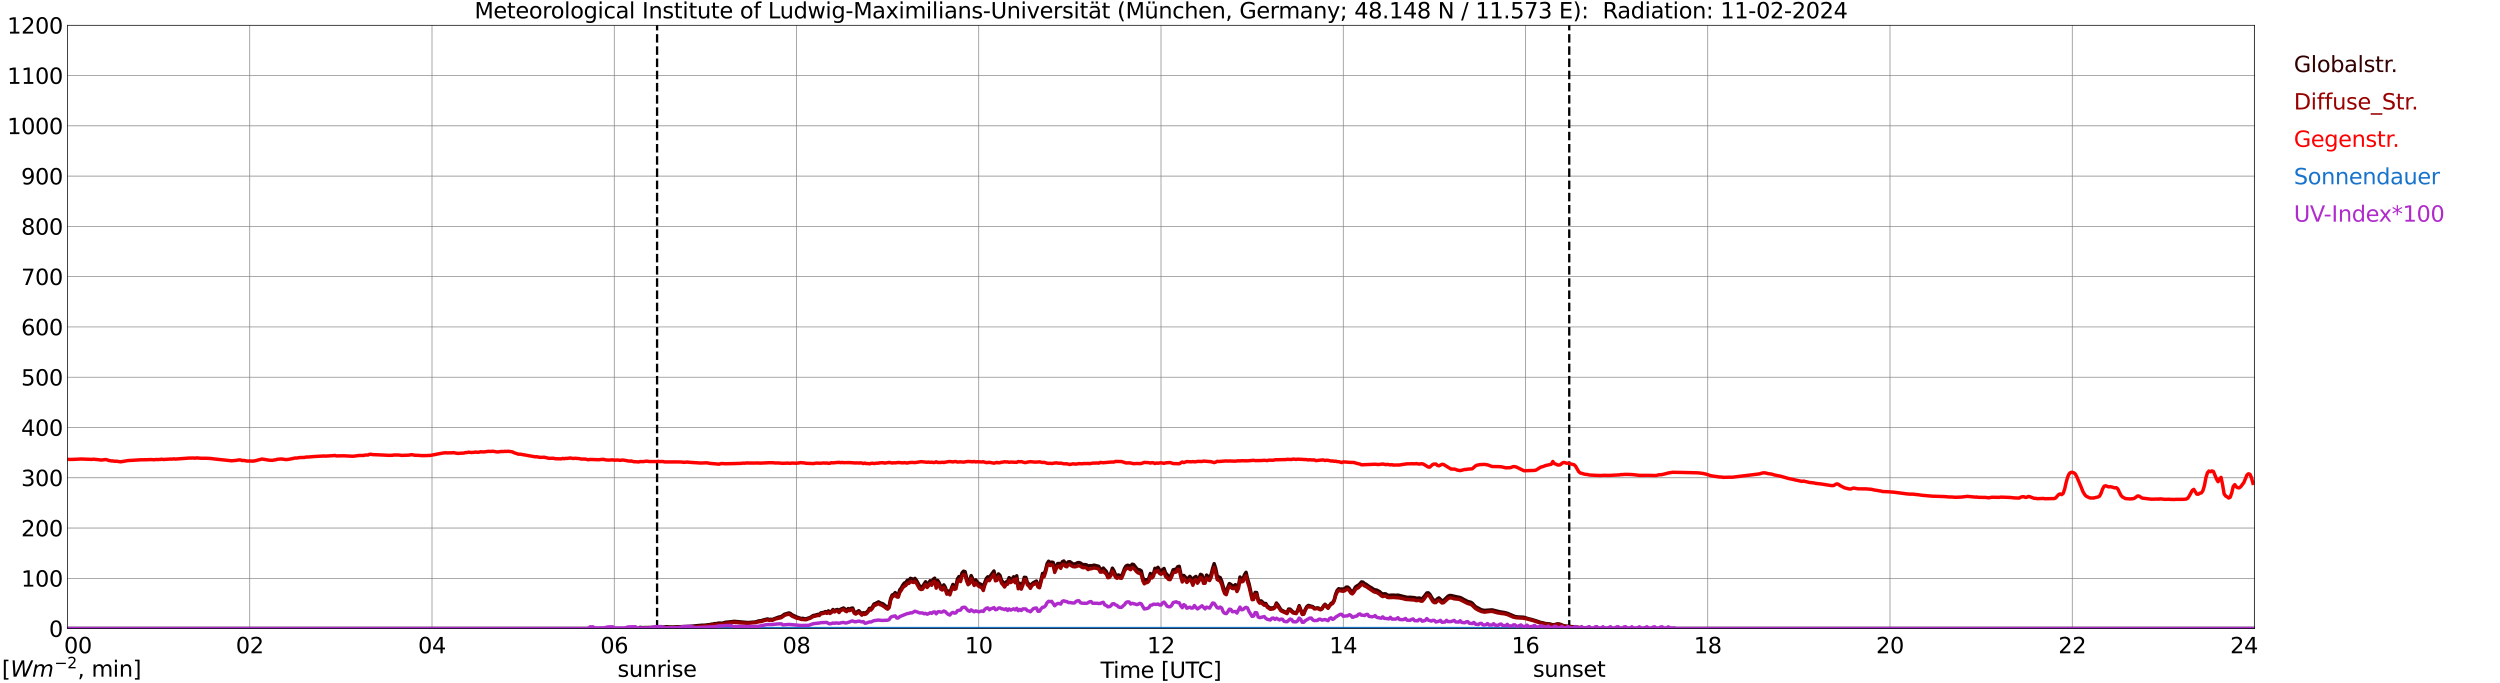 <?xml version="1.0" encoding="utf-8" standalone="no"?>
<!DOCTYPE svg PUBLIC "-//W3C//DTD SVG 1.1//EN"
  "http://www.w3.org/Graphics/SVG/1.1/DTD/svg11.dtd">
<svg xmlns:xlink="http://www.w3.org/1999/xlink" width="1085.4pt" height="296.64pt" viewBox="0 0 1085.4 296.64" xmlns="http://www.w3.org/2000/svg" version="1.1">
 <defs>
  <style type="text/css">*{stroke-linejoin: round; stroke-linecap: butt}</style>
 </defs>
 <g id="figure_1">
  <g id="patch_1">
   <path d="M 0 296.64 
L 1085.4 296.64 
L 1085.4 0 
L 0 0 
z
" style="fill: #ffffff"/>
  </g>
  <g id="axes_1">
   <g id="patch_2">
    <path d="M 29.306 272.909 
L 978.814 272.909 
L 978.814 10.976 
L 29.306 10.976 
z
" style="fill: #ffffff"/>
   </g>
   <g id="patch_3">
    <path d="M 978.814 272.909 
L 978.814 272.909 
L 978.814 10.976 
L 978.814 10.976 
z
" clip-path="url(#p406c791788)" style="fill: #d3d3d3; opacity: 0.25; stroke: #d3d3d3; stroke-linejoin: miter"/>
   </g>
   <g id="matplotlib.axis_1">
    <g id="xtick_1">
     <g id="line2d_1">
      <path d="M 29.306 272.909 
L 29.306 10.976 
" clip-path="url(#p406c791788)" style="fill: none; stroke: #808080; stroke-width: 0.3; stroke-linecap: square"/>
     </g>
     <g id="line2d_2"/>
     <g id="text_1">
      <!--    00 -->
      <g transform="translate(18.733 283.627) scale(0.095 -0.095)">
       <defs>
        <path id="DejaVuSans-20" transform="scale(0.016)"/>
        <path id="DejaVuSans-30" d="M 2034 4250 
Q 1547 4250 1301 3770 
Q 1056 3291 1056 2328 
Q 1056 1369 1301 889 
Q 1547 409 2034 409 
Q 2525 409 2770 889 
Q 3016 1369 3016 2328 
Q 3016 3291 2770 3770 
Q 2525 4250 2034 4250 
z
M 2034 4750 
Q 2819 4750 3233 4129 
Q 3647 3509 3647 2328 
Q 3647 1150 3233 529 
Q 2819 -91 2034 -91 
Q 1250 -91 836 529 
Q 422 1150 422 2328 
Q 422 3509 836 4129 
Q 1250 4750 2034 4750 
z
" transform="scale(0.016)"/>
       </defs>
       <use xlink:href="#DejaVuSans-20"/>
       <use xlink:href="#DejaVuSans-20" transform="translate(31.787 0)"/>
       <use xlink:href="#DejaVuSans-20" transform="translate(63.574 0)"/>
       <use xlink:href="#DejaVuSans-30" transform="translate(95.361 0)"/>
       <use xlink:href="#DejaVuSans-30" transform="translate(158.984 0)"/>
      </g>
     </g>
    </g>
    <g id="xtick_2">
     <g id="line2d_3">
      <path d="M 108.431 272.909 
L 108.431 10.976 
" clip-path="url(#p406c791788)" style="fill: none; stroke: #808080; stroke-width: 0.3; stroke-linecap: square"/>
     </g>
     <g id="line2d_4"/>
     <g id="text_2">
      <!-- 02 -->
      <g transform="translate(102.387 283.627) scale(0.095 -0.095)">
       <defs>
        <path id="DejaVuSans-32" d="M 1228 531 
L 3431 531 
L 3431 0 
L 469 0 
L 469 531 
Q 828 903 1448 1529 
Q 2069 2156 2228 2338 
Q 2531 2678 2651 2914 
Q 2772 3150 2772 3378 
Q 2772 3750 2511 3984 
Q 2250 4219 1831 4219 
Q 1534 4219 1204 4116 
Q 875 4013 500 3803 
L 500 4441 
Q 881 4594 1212 4672 
Q 1544 4750 1819 4750 
Q 2544 4750 2975 4387 
Q 3406 4025 3406 3419 
Q 3406 3131 3298 2873 
Q 3191 2616 2906 2266 
Q 2828 2175 2409 1742 
Q 1991 1309 1228 531 
z
" transform="scale(0.016)"/>
       </defs>
       <use xlink:href="#DejaVuSans-30"/>
       <use xlink:href="#DejaVuSans-32" transform="translate(63.623 0)"/>
      </g>
     </g>
    </g>
    <g id="xtick_3">
     <g id="line2d_5">
      <path d="M 187.557 272.909 
L 187.557 10.976 
" clip-path="url(#p406c791788)" style="fill: none; stroke: #808080; stroke-width: 0.3; stroke-linecap: square"/>
     </g>
     <g id="line2d_6"/>
     <g id="text_3">
      <!-- 04 -->
      <g transform="translate(181.513 283.627) scale(0.095 -0.095)">
       <defs>
        <path id="DejaVuSans-34" d="M 2419 4116 
L 825 1625 
L 2419 1625 
L 2419 4116 
z
M 2253 4666 
L 3047 4666 
L 3047 1625 
L 3713 1625 
L 3713 1100 
L 3047 1100 
L 3047 0 
L 2419 0 
L 2419 1100 
L 313 1100 
L 313 1709 
L 2253 4666 
z
" transform="scale(0.016)"/>
       </defs>
       <use xlink:href="#DejaVuSans-30"/>
       <use xlink:href="#DejaVuSans-34" transform="translate(63.623 0)"/>
      </g>
     </g>
    </g>
    <g id="xtick_4">
     <g id="line2d_7">
      <path d="M 266.683 272.909 
L 266.683 10.976 
" clip-path="url(#p406c791788)" style="fill: none; stroke: #808080; stroke-width: 0.3; stroke-linecap: square"/>
     </g>
     <g id="line2d_8"/>
     <g id="text_4">
      <!-- 06 -->
      <g transform="translate(260.638 283.627) scale(0.095 -0.095)">
       <defs>
        <path id="DejaVuSans-36" d="M 2113 2584 
Q 1688 2584 1439 2293 
Q 1191 2003 1191 1497 
Q 1191 994 1439 701 
Q 1688 409 2113 409 
Q 2538 409 2786 701 
Q 3034 994 3034 1497 
Q 3034 2003 2786 2293 
Q 2538 2584 2113 2584 
z
M 3366 4563 
L 3366 3988 
Q 3128 4100 2886 4159 
Q 2644 4219 2406 4219 
Q 1781 4219 1451 3797 
Q 1122 3375 1075 2522 
Q 1259 2794 1537 2939 
Q 1816 3084 2150 3084 
Q 2853 3084 3261 2657 
Q 3669 2231 3669 1497 
Q 3669 778 3244 343 
Q 2819 -91 2113 -91 
Q 1303 -91 875 529 
Q 447 1150 447 2328 
Q 447 3434 972 4092 
Q 1497 4750 2381 4750 
Q 2619 4750 2861 4703 
Q 3103 4656 3366 4563 
z
" transform="scale(0.016)"/>
       </defs>
       <use xlink:href="#DejaVuSans-30"/>
       <use xlink:href="#DejaVuSans-36" transform="translate(63.623 0)"/>
      </g>
     </g>
    </g>
    <g id="xtick_5">
     <g id="line2d_9">
      <path d="M 345.808 272.909 
L 345.808 10.976 
" clip-path="url(#p406c791788)" style="fill: none; stroke: #808080; stroke-width: 0.3; stroke-linecap: square"/>
     </g>
     <g id="line2d_10"/>
     <g id="text_5">
      <!-- 08 -->
      <g transform="translate(339.764 283.627) scale(0.095 -0.095)">
       <defs>
        <path id="DejaVuSans-38" d="M 2034 2216 
Q 1584 2216 1326 1975 
Q 1069 1734 1069 1313 
Q 1069 891 1326 650 
Q 1584 409 2034 409 
Q 2484 409 2743 651 
Q 3003 894 3003 1313 
Q 3003 1734 2745 1975 
Q 2488 2216 2034 2216 
z
M 1403 2484 
Q 997 2584 770 2862 
Q 544 3141 544 3541 
Q 544 4100 942 4425 
Q 1341 4750 2034 4750 
Q 2731 4750 3128 4425 
Q 3525 4100 3525 3541 
Q 3525 3141 3298 2862 
Q 3072 2584 2669 2484 
Q 3125 2378 3379 2068 
Q 3634 1759 3634 1313 
Q 3634 634 3220 271 
Q 2806 -91 2034 -91 
Q 1263 -91 848 271 
Q 434 634 434 1313 
Q 434 1759 690 2068 
Q 947 2378 1403 2484 
z
M 1172 3481 
Q 1172 3119 1398 2916 
Q 1625 2713 2034 2713 
Q 2441 2713 2670 2916 
Q 2900 3119 2900 3481 
Q 2900 3844 2670 4047 
Q 2441 4250 2034 4250 
Q 1625 4250 1398 4047 
Q 1172 3844 1172 3481 
z
" transform="scale(0.016)"/>
       </defs>
       <use xlink:href="#DejaVuSans-30"/>
       <use xlink:href="#DejaVuSans-38" transform="translate(63.623 0)"/>
      </g>
     </g>
    </g>
    <g id="xtick_6">
     <g id="line2d_11">
      <path d="M 424.934 272.909 
L 424.934 10.976 
" clip-path="url(#p406c791788)" style="fill: none; stroke: #808080; stroke-width: 0.3; stroke-linecap: square"/>
     </g>
     <g id="line2d_12"/>
     <g id="text_6">
      <!-- 10 -->
      <g transform="translate(418.89 283.627) scale(0.095 -0.095)">
       <defs>
        <path id="DejaVuSans-31" d="M 794 531 
L 1825 531 
L 1825 4091 
L 703 3866 
L 703 4441 
L 1819 4666 
L 2450 4666 
L 2450 531 
L 3481 531 
L 3481 0 
L 794 0 
L 794 531 
z
" transform="scale(0.016)"/>
       </defs>
       <use xlink:href="#DejaVuSans-31"/>
       <use xlink:href="#DejaVuSans-30" transform="translate(63.623 0)"/>
      </g>
     </g>
    </g>
    <g id="xtick_7">
     <g id="line2d_13">
      <path d="M 504.06 272.909 
L 504.06 10.976 
" clip-path="url(#p406c791788)" style="fill: none; stroke: #808080; stroke-width: 0.3; stroke-linecap: square"/>
     </g>
     <g id="line2d_14"/>
     <g id="text_7">
      <!-- 12 -->
      <g transform="translate(498.015 283.627) scale(0.095 -0.095)">
       <use xlink:href="#DejaVuSans-31"/>
       <use xlink:href="#DejaVuSans-32" transform="translate(63.623 0)"/>
      </g>
     </g>
    </g>
    <g id="xtick_8">
     <g id="line2d_15">
      <path d="M 583.185 272.909 
L 583.185 10.976 
" clip-path="url(#p406c791788)" style="fill: none; stroke: #808080; stroke-width: 0.3; stroke-linecap: square"/>
     </g>
     <g id="line2d_16"/>
     <g id="text_8">
      <!-- 14 -->
      <g transform="translate(577.141 283.627) scale(0.095 -0.095)">
       <use xlink:href="#DejaVuSans-31"/>
       <use xlink:href="#DejaVuSans-34" transform="translate(63.623 0)"/>
      </g>
     </g>
    </g>
    <g id="xtick_9">
     <g id="line2d_17">
      <path d="M 662.311 272.909 
L 662.311 10.976 
" clip-path="url(#p406c791788)" style="fill: none; stroke: #808080; stroke-width: 0.3; stroke-linecap: square"/>
     </g>
     <g id="line2d_18"/>
     <g id="text_9">
      <!-- 16 -->
      <g transform="translate(656.267 283.627) scale(0.095 -0.095)">
       <use xlink:href="#DejaVuSans-31"/>
       <use xlink:href="#DejaVuSans-36" transform="translate(63.623 0)"/>
      </g>
     </g>
    </g>
    <g id="xtick_10">
     <g id="line2d_19">
      <path d="M 741.437 272.909 
L 741.437 10.976 
" clip-path="url(#p406c791788)" style="fill: none; stroke: #808080; stroke-width: 0.3; stroke-linecap: square"/>
     </g>
     <g id="line2d_20"/>
     <g id="text_10">
      <!-- 18 -->
      <g transform="translate(735.392 283.627) scale(0.095 -0.095)">
       <use xlink:href="#DejaVuSans-31"/>
       <use xlink:href="#DejaVuSans-38" transform="translate(63.623 0)"/>
      </g>
     </g>
    </g>
    <g id="xtick_11">
     <g id="line2d_21">
      <path d="M 820.562 272.909 
L 820.562 10.976 
" clip-path="url(#p406c791788)" style="fill: none; stroke: #808080; stroke-width: 0.3; stroke-linecap: square"/>
     </g>
     <g id="line2d_22"/>
     <g id="text_11">
      <!-- 20 -->
      <g transform="translate(814.518 283.627) scale(0.095 -0.095)">
       <use xlink:href="#DejaVuSans-32"/>
       <use xlink:href="#DejaVuSans-30" transform="translate(63.623 0)"/>
      </g>
     </g>
    </g>
    <g id="xtick_12">
     <g id="line2d_23">
      <path d="M 899.688 272.909 
L 899.688 10.976 
" clip-path="url(#p406c791788)" style="fill: none; stroke: #808080; stroke-width: 0.3; stroke-linecap: square"/>
     </g>
     <g id="line2d_24"/>
     <g id="text_12">
      <!-- 22 -->
      <g transform="translate(893.644 283.627) scale(0.095 -0.095)">
       <use xlink:href="#DejaVuSans-32"/>
       <use xlink:href="#DejaVuSans-32" transform="translate(63.623 0)"/>
      </g>
     </g>
    </g>
    <g id="xtick_13">
     <g id="line2d_25">
      <path d="M 978.814 272.909 
L 978.814 10.976 
" clip-path="url(#p406c791788)" style="fill: none; stroke: #808080; stroke-width: 0.3; stroke-linecap: square"/>
     </g>
     <g id="line2d_26"/>
     <g id="text_13">
      <!-- 24    -->
      <g transform="translate(968.241 283.627) scale(0.095 -0.095)">
       <use xlink:href="#DejaVuSans-32"/>
       <use xlink:href="#DejaVuSans-34" transform="translate(63.623 0)"/>
       <use xlink:href="#DejaVuSans-20" transform="translate(127.246 0)"/>
       <use xlink:href="#DejaVuSans-20" transform="translate(159.033 0)"/>
       <use xlink:href="#DejaVuSans-20" transform="translate(190.82 0)"/>
      </g>
     </g>
    </g>
    <g id="text_14">
     <!-- Time [UTC] -->
     <g transform="translate(477.806 294.322) scale(0.095 -0.095)">
      <defs>
       <path id="DejaVuSans-54" d="M -19 4666 
L 3928 4666 
L 3928 4134 
L 2272 4134 
L 2272 0 
L 1638 0 
L 1638 4134 
L -19 4134 
L -19 4666 
z
" transform="scale(0.016)"/>
       <path id="DejaVuSans-69" d="M 603 3500 
L 1178 3500 
L 1178 0 
L 603 0 
L 603 3500 
z
M 603 4863 
L 1178 4863 
L 1178 4134 
L 603 4134 
L 603 4863 
z
" transform="scale(0.016)"/>
       <path id="DejaVuSans-6d" d="M 3328 2828 
Q 3544 3216 3844 3400 
Q 4144 3584 4550 3584 
Q 5097 3584 5394 3201 
Q 5691 2819 5691 2113 
L 5691 0 
L 5113 0 
L 5113 2094 
Q 5113 2597 4934 2840 
Q 4756 3084 4391 3084 
Q 3944 3084 3684 2787 
Q 3425 2491 3425 1978 
L 3425 0 
L 2847 0 
L 2847 2094 
Q 2847 2600 2669 2842 
Q 2491 3084 2119 3084 
Q 1678 3084 1418 2786 
Q 1159 2488 1159 1978 
L 1159 0 
L 581 0 
L 581 3500 
L 1159 3500 
L 1159 2956 
Q 1356 3278 1631 3431 
Q 1906 3584 2284 3584 
Q 2666 3584 2933 3390 
Q 3200 3197 3328 2828 
z
" transform="scale(0.016)"/>
       <path id="DejaVuSans-65" d="M 3597 1894 
L 3597 1613 
L 953 1613 
Q 991 1019 1311 708 
Q 1631 397 2203 397 
Q 2534 397 2845 478 
Q 3156 559 3463 722 
L 3463 178 
Q 3153 47 2828 -22 
Q 2503 -91 2169 -91 
Q 1331 -91 842 396 
Q 353 884 353 1716 
Q 353 2575 817 3079 
Q 1281 3584 2069 3584 
Q 2775 3584 3186 3129 
Q 3597 2675 3597 1894 
z
M 3022 2063 
Q 3016 2534 2758 2815 
Q 2500 3097 2075 3097 
Q 1594 3097 1305 2825 
Q 1016 2553 972 2059 
L 3022 2063 
z
" transform="scale(0.016)"/>
       <path id="DejaVuSans-5b" d="M 550 4863 
L 1875 4863 
L 1875 4416 
L 1125 4416 
L 1125 -397 
L 1875 -397 
L 1875 -844 
L 550 -844 
L 550 4863 
z
" transform="scale(0.016)"/>
       <path id="DejaVuSans-55" d="M 556 4666 
L 1191 4666 
L 1191 1831 
Q 1191 1081 1462 751 
Q 1734 422 2344 422 
Q 2950 422 3222 751 
Q 3494 1081 3494 1831 
L 3494 4666 
L 4128 4666 
L 4128 1753 
Q 4128 841 3676 375 
Q 3225 -91 2344 -91 
Q 1459 -91 1007 375 
Q 556 841 556 1753 
L 556 4666 
z
" transform="scale(0.016)"/>
       <path id="DejaVuSans-43" d="M 4122 4306 
L 4122 3641 
Q 3803 3938 3442 4084 
Q 3081 4231 2675 4231 
Q 1875 4231 1450 3742 
Q 1025 3253 1025 2328 
Q 1025 1406 1450 917 
Q 1875 428 2675 428 
Q 3081 428 3442 575 
Q 3803 722 4122 1019 
L 4122 359 
Q 3791 134 3420 21 
Q 3050 -91 2638 -91 
Q 1578 -91 968 557 
Q 359 1206 359 2328 
Q 359 3453 968 4101 
Q 1578 4750 2638 4750 
Q 3056 4750 3426 4639 
Q 3797 4528 4122 4306 
z
" transform="scale(0.016)"/>
       <path id="DejaVuSans-5d" d="M 1947 4863 
L 1947 -844 
L 622 -844 
L 622 -397 
L 1369 -397 
L 1369 4416 
L 622 4416 
L 622 4863 
L 1947 4863 
z
" transform="scale(0.016)"/>
      </defs>
      <use xlink:href="#DejaVuSans-54"/>
      <use xlink:href="#DejaVuSans-69" transform="translate(57.959 0)"/>
      <use xlink:href="#DejaVuSans-6d" transform="translate(85.742 0)"/>
      <use xlink:href="#DejaVuSans-65" transform="translate(183.154 0)"/>
      <use xlink:href="#DejaVuSans-20" transform="translate(244.678 0)"/>
      <use xlink:href="#DejaVuSans-5b" transform="translate(276.465 0)"/>
      <use xlink:href="#DejaVuSans-55" transform="translate(315.479 0)"/>
      <use xlink:href="#DejaVuSans-54" transform="translate(388.672 0)"/>
      <use xlink:href="#DejaVuSans-43" transform="translate(443.881 0)"/>
      <use xlink:href="#DejaVuSans-5d" transform="translate(513.705 0)"/>
     </g>
    </g>
   </g>
   <g id="matplotlib.axis_2">
    <g id="ytick_1">
     <g id="line2d_27">
      <path d="M 29.306 272.909 
L 978.814 272.909 
" clip-path="url(#p406c791788)" style="fill: none; stroke: #808080; stroke-width: 0.3; stroke-linecap: square"/>
     </g>
     <g id="line2d_28"/>
     <g id="text_15">
      <!-- 0 -->
      <g transform="translate(21.261 276.518) scale(0.095 -0.095)">
       <use xlink:href="#DejaVuSans-30"/>
      </g>
     </g>
    </g>
    <g id="ytick_2">
     <g id="line2d_29">
      <path d="M 29.306 251.081 
L 978.814 251.081 
" clip-path="url(#p406c791788)" style="fill: none; stroke: #808080; stroke-width: 0.3; stroke-linecap: square"/>
     </g>
     <g id="line2d_30"/>
     <g id="text_16">
      <!-- 100 -->
      <g transform="translate(9.173 254.69) scale(0.095 -0.095)">
       <use xlink:href="#DejaVuSans-31"/>
       <use xlink:href="#DejaVuSans-30" transform="translate(63.623 0)"/>
       <use xlink:href="#DejaVuSans-30" transform="translate(127.246 0)"/>
      </g>
     </g>
    </g>
    <g id="ytick_3">
     <g id="line2d_31">
      <path d="M 29.306 229.253 
L 978.814 229.253 
" clip-path="url(#p406c791788)" style="fill: none; stroke: #808080; stroke-width: 0.3; stroke-linecap: square"/>
     </g>
     <g id="line2d_32"/>
     <g id="text_17">
      <!-- 200 -->
      <g transform="translate(9.173 232.863) scale(0.095 -0.095)">
       <use xlink:href="#DejaVuSans-32"/>
       <use xlink:href="#DejaVuSans-30" transform="translate(63.623 0)"/>
       <use xlink:href="#DejaVuSans-30" transform="translate(127.246 0)"/>
      </g>
     </g>
    </g>
    <g id="ytick_4">
     <g id="line2d_33">
      <path d="M 29.306 207.426 
L 978.814 207.426 
" clip-path="url(#p406c791788)" style="fill: none; stroke: #808080; stroke-width: 0.3; stroke-linecap: square"/>
     </g>
     <g id="line2d_34"/>
     <g id="text_18">
      <!-- 300 -->
      <g transform="translate(9.173 211.035) scale(0.095 -0.095)">
       <defs>
        <path id="DejaVuSans-33" d="M 2597 2516 
Q 3050 2419 3304 2112 
Q 3559 1806 3559 1356 
Q 3559 666 3084 287 
Q 2609 -91 1734 -91 
Q 1441 -91 1130 -33 
Q 819 25 488 141 
L 488 750 
Q 750 597 1062 519 
Q 1375 441 1716 441 
Q 2309 441 2620 675 
Q 2931 909 2931 1356 
Q 2931 1769 2642 2001 
Q 2353 2234 1838 2234 
L 1294 2234 
L 1294 2753 
L 1863 2753 
Q 2328 2753 2575 2939 
Q 2822 3125 2822 3475 
Q 2822 3834 2567 4026 
Q 2313 4219 1838 4219 
Q 1578 4219 1281 4162 
Q 984 4106 628 3988 
L 628 4550 
Q 988 4650 1302 4700 
Q 1616 4750 1894 4750 
Q 2613 4750 3031 4423 
Q 3450 4097 3450 3541 
Q 3450 3153 3228 2886 
Q 3006 2619 2597 2516 
z
" transform="scale(0.016)"/>
       </defs>
       <use xlink:href="#DejaVuSans-33"/>
       <use xlink:href="#DejaVuSans-30" transform="translate(63.623 0)"/>
       <use xlink:href="#DejaVuSans-30" transform="translate(127.246 0)"/>
      </g>
     </g>
    </g>
    <g id="ytick_5">
     <g id="line2d_35">
      <path d="M 29.306 185.598 
L 978.814 185.598 
" clip-path="url(#p406c791788)" style="fill: none; stroke: #808080; stroke-width: 0.3; stroke-linecap: square"/>
     </g>
     <g id="line2d_36"/>
     <g id="text_19">
      <!-- 400 -->
      <g transform="translate(9.173 189.207) scale(0.095 -0.095)">
       <use xlink:href="#DejaVuSans-34"/>
       <use xlink:href="#DejaVuSans-30" transform="translate(63.623 0)"/>
       <use xlink:href="#DejaVuSans-30" transform="translate(127.246 0)"/>
      </g>
     </g>
    </g>
    <g id="ytick_6">
     <g id="line2d_37">
      <path d="M 29.306 163.77 
L 978.814 163.77 
" clip-path="url(#p406c791788)" style="fill: none; stroke: #808080; stroke-width: 0.3; stroke-linecap: square"/>
     </g>
     <g id="line2d_38"/>
     <g id="text_20">
      <!-- 500 -->
      <g transform="translate(9.173 167.379) scale(0.095 -0.095)">
       <defs>
        <path id="DejaVuSans-35" d="M 691 4666 
L 3169 4666 
L 3169 4134 
L 1269 4134 
L 1269 2991 
Q 1406 3038 1543 3061 
Q 1681 3084 1819 3084 
Q 2600 3084 3056 2656 
Q 3513 2228 3513 1497 
Q 3513 744 3044 326 
Q 2575 -91 1722 -91 
Q 1428 -91 1123 -41 
Q 819 9 494 109 
L 494 744 
Q 775 591 1075 516 
Q 1375 441 1709 441 
Q 2250 441 2565 725 
Q 2881 1009 2881 1497 
Q 2881 1984 2565 2268 
Q 2250 2553 1709 2553 
Q 1456 2553 1204 2497 
Q 953 2441 691 2322 
L 691 4666 
z
" transform="scale(0.016)"/>
       </defs>
       <use xlink:href="#DejaVuSans-35"/>
       <use xlink:href="#DejaVuSans-30" transform="translate(63.623 0)"/>
       <use xlink:href="#DejaVuSans-30" transform="translate(127.246 0)"/>
      </g>
     </g>
    </g>
    <g id="ytick_7">
     <g id="line2d_39">
      <path d="M 29.306 141.942 
L 978.814 141.942 
" clip-path="url(#p406c791788)" style="fill: none; stroke: #808080; stroke-width: 0.3; stroke-linecap: square"/>
     </g>
     <g id="line2d_40"/>
     <g id="text_21">
      <!-- 600 -->
      <g transform="translate(9.173 145.551) scale(0.095 -0.095)">
       <use xlink:href="#DejaVuSans-36"/>
       <use xlink:href="#DejaVuSans-30" transform="translate(63.623 0)"/>
       <use xlink:href="#DejaVuSans-30" transform="translate(127.246 0)"/>
      </g>
     </g>
    </g>
    <g id="ytick_8">
     <g id="line2d_41">
      <path d="M 29.306 120.114 
L 978.814 120.114 
" clip-path="url(#p406c791788)" style="fill: none; stroke: #808080; stroke-width: 0.3; stroke-linecap: square"/>
     </g>
     <g id="line2d_42"/>
     <g id="text_22">
      <!-- 700 -->
      <g transform="translate(9.173 123.724) scale(0.095 -0.095)">
       <defs>
        <path id="DejaVuSans-37" d="M 525 4666 
L 3525 4666 
L 3525 4397 
L 1831 0 
L 1172 0 
L 2766 4134 
L 525 4134 
L 525 4666 
z
" transform="scale(0.016)"/>
       </defs>
       <use xlink:href="#DejaVuSans-37"/>
       <use xlink:href="#DejaVuSans-30" transform="translate(63.623 0)"/>
       <use xlink:href="#DejaVuSans-30" transform="translate(127.246 0)"/>
      </g>
     </g>
    </g>
    <g id="ytick_9">
     <g id="line2d_43">
      <path d="M 29.306 98.287 
L 978.814 98.287 
" clip-path="url(#p406c791788)" style="fill: none; stroke: #808080; stroke-width: 0.3; stroke-linecap: square"/>
     </g>
     <g id="line2d_44"/>
     <g id="text_23">
      <!-- 800 -->
      <g transform="translate(9.173 101.896) scale(0.095 -0.095)">
       <use xlink:href="#DejaVuSans-38"/>
       <use xlink:href="#DejaVuSans-30" transform="translate(63.623 0)"/>
       <use xlink:href="#DejaVuSans-30" transform="translate(127.246 0)"/>
      </g>
     </g>
    </g>
    <g id="ytick_10">
     <g id="line2d_45">
      <path d="M 29.306 76.459 
L 978.814 76.459 
" clip-path="url(#p406c791788)" style="fill: none; stroke: #808080; stroke-width: 0.3; stroke-linecap: square"/>
     </g>
     <g id="line2d_46"/>
     <g id="text_24">
      <!-- 900 -->
      <g transform="translate(9.173 80.068) scale(0.095 -0.095)">
       <defs>
        <path id="DejaVuSans-39" d="M 703 97 
L 703 672 
Q 941 559 1184 500 
Q 1428 441 1663 441 
Q 2288 441 2617 861 
Q 2947 1281 2994 2138 
Q 2813 1869 2534 1725 
Q 2256 1581 1919 1581 
Q 1219 1581 811 2004 
Q 403 2428 403 3163 
Q 403 3881 828 4315 
Q 1253 4750 1959 4750 
Q 2769 4750 3195 4129 
Q 3622 3509 3622 2328 
Q 3622 1225 3098 567 
Q 2575 -91 1691 -91 
Q 1453 -91 1209 -44 
Q 966 3 703 97 
z
M 1959 2075 
Q 2384 2075 2632 2365 
Q 2881 2656 2881 3163 
Q 2881 3666 2632 3958 
Q 2384 4250 1959 4250 
Q 1534 4250 1286 3958 
Q 1038 3666 1038 3163 
Q 1038 2656 1286 2365 
Q 1534 2075 1959 2075 
z
" transform="scale(0.016)"/>
       </defs>
       <use xlink:href="#DejaVuSans-39"/>
       <use xlink:href="#DejaVuSans-30" transform="translate(63.623 0)"/>
       <use xlink:href="#DejaVuSans-30" transform="translate(127.246 0)"/>
      </g>
     </g>
    </g>
    <g id="ytick_11">
     <g id="line2d_47">
      <path d="M 29.306 54.631 
L 978.814 54.631 
" clip-path="url(#p406c791788)" style="fill: none; stroke: #808080; stroke-width: 0.3; stroke-linecap: square"/>
     </g>
     <g id="line2d_48"/>
     <g id="text_25">
      <!-- 1000 -->
      <g transform="translate(3.128 58.24) scale(0.095 -0.095)">
       <use xlink:href="#DejaVuSans-31"/>
       <use xlink:href="#DejaVuSans-30" transform="translate(63.623 0)"/>
       <use xlink:href="#DejaVuSans-30" transform="translate(127.246 0)"/>
       <use xlink:href="#DejaVuSans-30" transform="translate(190.869 0)"/>
      </g>
     </g>
    </g>
    <g id="ytick_12">
     <g id="line2d_49">
      <path d="M 29.306 32.803 
L 978.814 32.803 
" clip-path="url(#p406c791788)" style="fill: none; stroke: #808080; stroke-width: 0.3; stroke-linecap: square"/>
     </g>
     <g id="line2d_50"/>
     <g id="text_26">
      <!-- 1100 -->
      <g transform="translate(3.128 36.413) scale(0.095 -0.095)">
       <use xlink:href="#DejaVuSans-31"/>
       <use xlink:href="#DejaVuSans-31" transform="translate(63.623 0)"/>
       <use xlink:href="#DejaVuSans-30" transform="translate(127.246 0)"/>
       <use xlink:href="#DejaVuSans-30" transform="translate(190.869 0)"/>
      </g>
     </g>
    </g>
    <g id="ytick_13">
     <g id="line2d_51">
      <path d="M 29.306 10.976 
L 978.814 10.976 
" clip-path="url(#p406c791788)" style="fill: none; stroke: #808080; stroke-width: 0.3; stroke-linecap: square"/>
     </g>
     <g id="line2d_52"/>
     <g id="text_27">
      <!-- 1200 -->
      <g transform="translate(3.128 14.585) scale(0.095 -0.095)">
       <use xlink:href="#DejaVuSans-31"/>
       <use xlink:href="#DejaVuSans-32" transform="translate(63.623 0)"/>
       <use xlink:href="#DejaVuSans-30" transform="translate(127.246 0)"/>
       <use xlink:href="#DejaVuSans-30" transform="translate(190.869 0)"/>
      </g>
     </g>
    </g>
   </g>
   <g id="line2d_53">
    <path d="M 285.277 272.909 
L 285.277 10.976 
" clip-path="url(#p406c791788)" style="fill: none; stroke-dasharray: 3.7,1.6; stroke-dashoffset: 0; stroke: #000000"/>
   </g>
   <g id="line2d_54">
    <path d="M 681.301 272.909 
L 681.301 10.976 
" clip-path="url(#p406c791788)" style="fill: none; stroke-dasharray: 3.7,1.6; stroke-dashoffset: 0; stroke: #000000"/>
   </g>
   <g id="line2d_55">
    <path d="M 29.306 272.909 
L 277.233 272.909 
L 277.892 272.359 
L 278.552 272.479 
L 281.189 272.444 
L 288.442 272.241 
L 289.102 272.106 
L 291.739 272.241 
L 293.058 272.173 
L 299.652 271.92 
L 304.927 271.431 
L 305.586 271.481 
L 307.564 271.228 
L 308.224 271.178 
L 308.883 270.992 
L 309.543 270.96 
L 310.202 270.757 
L 310.861 270.757 
L 312.18 270.503 
L 313.499 270.586 
L 314.818 270.2 
L 318.114 269.844 
L 318.774 269.759 
L 324.708 270.283 
L 328.005 270.03 
L 329.324 269.591 
L 330.643 269.438 
L 331.302 269.185 
L 333.28 268.696 
L 333.94 268.999 
L 334.599 268.866 
L 335.258 268.967 
L 337.896 267.971 
L 339.215 267.666 
L 340.533 266.705 
L 342.512 266.096 
L 343.171 266.35 
L 343.83 266.891 
L 345.808 267.851 
L 347.787 268.528 
L 348.446 268.443 
L 349.765 268.714 
L 351.743 268.072 
L 353.062 267.244 
L 354.38 266.959 
L 355.04 266.721 
L 355.699 266.773 
L 356.359 266.079 
L 357.677 265.878 
L 358.337 265.522 
L 358.996 265.793 
L 359.655 265.201 
L 360.315 265.826 
L 360.974 265.422 
L 361.634 264.627 
L 362.293 265.186 
L 362.952 264.763 
L 363.612 264.612 
L 364.271 265.319 
L 364.93 264.509 
L 366.249 263.97 
L 367.568 264.998 
L 368.227 264.224 
L 368.887 264.459 
L 369.546 264.088 
L 370.206 263.986 
L 370.865 265.59 
L 371.524 266.011 
L 372.843 265.151 
L 374.162 266.52 
L 374.821 266.029 
L 375.481 266.199 
L 376.14 265.861 
L 376.799 265.252 
L 377.459 264.121 
L 378.118 264.239 
L 378.777 263.479 
L 379.437 262.266 
L 380.096 262.012 
L 381.415 261.303 
L 382.074 261.707 
L 383.393 262.18 
L 384.712 263.278 
L 385.371 263.564 
L 386.031 263.025 
L 386.69 259.799 
L 387.349 258.332 
L 388.009 258.062 
L 388.668 257.284 
L 389.328 258.212 
L 389.987 258.265 
L 390.646 256.069 
L 391.306 255.209 
L 391.965 254.01 
L 392.624 253.131 
L 393.284 252.845 
L 393.943 251.9 
L 394.603 251.95 
L 395.262 251.09 
L 395.921 251.291 
L 396.581 251.611 
L 397.24 251.105 
L 397.899 251.967 
L 399.218 254.399 
L 399.878 254.735 
L 400.537 254.6 
L 401.856 252.574 
L 402.515 253.908 
L 403.175 253.115 
L 403.834 252.118 
L 404.493 252.912 
L 405.153 251.478 
L 405.812 251.022 
L 406.471 254.01 
L 407.131 251.985 
L 407.79 253.131 
L 408.45 254.652 
L 409.109 255.124 
L 409.768 253.925 
L 410.428 254.988 
L 411.087 257.031 
L 411.746 256.593 
L 412.406 257.335 
L 413.065 255.344 
L 413.725 253.74 
L 414.384 254.735 
L 415.043 254.346 
L 415.703 251.275 
L 416.362 250.313 
L 417.022 251.14 
L 417.681 248.676 
L 418.34 247.984 
L 419 248.202 
L 419.659 250.819 
L 420.318 252.559 
L 420.978 252.135 
L 421.637 249.907 
L 422.297 251.291 
L 422.956 252.963 
L 423.615 251.732 
L 424.275 252.677 
L 424.934 253.283 
L 426.253 253.858 
L 426.912 255.141 
L 427.572 252.812 
L 428.231 251.105 
L 428.89 250.413 
L 429.55 250.802 
L 430.209 249.704 
L 431.528 247.899 
L 432.187 250.719 
L 432.847 250.769 
L 433.506 249.165 
L 434.165 249.824 
L 434.825 251.967 
L 435.484 252.76 
L 436.144 253.757 
L 436.803 252.642 
L 437.462 252.406 
L 438.122 250.784 
L 438.781 251.646 
L 439.44 251.291 
L 440.1 250.398 
L 440.759 251.747 
L 441.419 249.974 
L 442.078 254.346 
L 442.737 253.251 
L 443.397 254.785 
L 444.056 253.251 
L 444.716 250.634 
L 445.375 250.701 
L 446.034 252.877 
L 446.694 253.604 
L 447.353 254.652 
L 448.012 253.486 
L 448.672 252.963 
L 449.991 252.271 
L 450.65 254.078 
L 451.309 254.532 
L 452.628 248.979 
L 453.287 249.368 
L 453.947 247.425 
L 454.606 244.707 
L 455.266 243.662 
L 455.925 244.304 
L 456.584 244.033 
L 457.244 244.183 
L 457.903 247.172 
L 458.563 245.72 
L 459.222 244.657 
L 459.881 244.64 
L 460.541 245.535 
L 461.2 243.88 
L 461.859 243.559 
L 462.519 244.539 
L 463.178 244.675 
L 463.838 243.915 
L 464.497 243.865 
L 465.816 244.825 
L 466.475 244.843 
L 467.134 244.707 
L 467.794 244.304 
L 468.453 244.236 
L 469.113 244.454 
L 469.772 244.961 
L 470.431 245.164 
L 471.091 245.113 
L 471.75 245.249 
L 472.409 245.873 
L 473.069 245.552 
L 473.728 245.652 
L 475.047 245.367 
L 476.366 245.705 
L 477.025 245.873 
L 477.685 247.172 
L 478.344 247.156 
L 479.003 246.633 
L 480.322 248.102 
L 480.981 249.721 
L 481.641 249.688 
L 482.3 248.759 
L 482.96 246.665 
L 483.619 247.763 
L 484.278 249.418 
L 484.938 249.974 
L 485.597 249.603 
L 486.256 250.042 
L 486.916 249.974 
L 487.575 248.608 
L 488.235 246.75 
L 488.894 245.72 
L 489.553 245.399 
L 490.213 245.57 
L 490.872 245.958 
L 491.532 244.961 
L 492.191 245.113 
L 493.51 246.851 
L 494.169 247.342 
L 494.828 247.392 
L 495.488 247.831 
L 496.147 250.634 
L 496.807 252.017 
L 497.466 251.679 
L 498.125 251.732 
L 498.785 251.09 
L 499.444 248.979 
L 500.103 249.688 
L 500.763 249.182 
L 501.422 246.733 
L 502.082 247.021 
L 502.741 246.312 
L 503.4 247.46 
L 504.06 247.848 
L 505.379 246.801 
L 506.038 248.726 
L 507.357 250.195 
L 508.016 250.363 
L 508.675 249.182 
L 509.335 247.357 
L 510.654 247.104 
L 511.313 246.041 
L 511.972 245.873 
L 512.632 248.979 
L 513.291 251.411 
L 513.95 249.839 
L 514.61 250.531 
L 515.269 251.664 
L 516.588 250.228 
L 517.247 250.972 
L 517.907 252.744 
L 518.566 250.684 
L 519.226 250.262 
L 519.885 251.985 
L 520.544 251.157 
L 521.204 249.368 
L 521.863 249.654 
L 522.522 251.95 
L 523.182 251.967 
L 523.841 249.671 
L 524.501 250.262 
L 525.16 250.599 
L 525.819 249.35 
L 526.479 246.733 
L 527.138 244.707 
L 527.797 246.768 
L 528.457 249.992 
L 529.116 250.481 
L 529.776 250.769 
L 530.435 252.338 
L 531.094 254.735 
L 531.754 256.492 
L 532.413 257.049 
L 533.073 254.938 
L 533.732 253.369 
L 534.391 253.722 
L 535.051 254.381 
L 535.71 254.346 
L 536.369 253.825 
L 537.029 255.765 
L 537.688 254.464 
L 538.348 250.531 
L 539.007 251.326 
L 539.666 251.173 
L 540.326 249.518 
L 540.985 248.473 
L 541.644 251.258 
L 542.304 253.504 
L 543.623 259.546 
L 544.282 259.563 
L 544.941 257.199 
L 545.601 257.267 
L 546.26 260.223 
L 546.919 261.1 
L 547.579 260.88 
L 548.898 262.113 
L 549.557 261.995 
L 550.216 263.143 
L 551.535 264.038 
L 552.854 263.868 
L 553.513 263.446 
L 554.173 261.809 
L 554.832 262.602 
L 556.151 264.73 
L 558.129 265.775 
L 558.788 265.946 
L 559.448 264.427 
L 560.107 264.459 
L 561.426 265.708 
L 562.085 265.978 
L 562.745 266.114 
L 563.404 264.933 
L 564.063 262.958 
L 565.382 266.299 
L 566.042 266.282 
L 566.701 264.56 
L 567.36 263.361 
L 568.02 262.855 
L 569.998 263.379 
L 570.657 263.986 
L 571.317 264.053 
L 571.976 263.868 
L 572.635 264.088 
L 573.295 264.544 
L 573.954 264.256 
L 574.613 263.058 
L 575.273 262.349 
L 576.592 263.7 
L 577.91 261.96 
L 578.57 261.606 
L 579.229 260.508 
L 579.889 257.944 
L 580.548 256.304 
L 581.207 255.597 
L 581.867 255.765 
L 583.185 255.733 
L 583.845 255.562 
L 584.504 254.888 
L 585.164 254.905 
L 585.823 255.512 
L 586.482 256.542 
L 587.142 256.896 
L 587.801 256.154 
L 588.46 254.888 
L 589.12 254.381 
L 589.779 254.026 
L 590.439 253.419 
L 591.098 252.642 
L 591.757 252.744 
L 592.417 253.369 
L 593.076 253.655 
L 594.395 254.617 
L 595.714 255.377 
L 596.373 255.866 
L 597.032 256.086 
L 597.692 256.187 
L 599.011 256.878 
L 599.67 257.52 
L 600.329 257.891 
L 600.989 257.791 
L 601.648 257.841 
L 602.307 258.315 
L 602.967 258.5 
L 604.286 258.365 
L 606.264 258.45 
L 606.923 258.365 
L 610.879 259.345 
L 612.198 259.31 
L 613.517 259.428 
L 614.176 259.478 
L 614.836 259.699 
L 615.495 259.716 
L 616.154 259.598 
L 616.814 259.851 
L 617.473 259.934 
L 618.133 259.192 
L 619.451 257.453 
L 620.111 257.37 
L 620.77 258.011 
L 622.089 260.238 
L 622.748 260.661 
L 623.408 260.661 
L 624.067 259.969 
L 624.726 259.581 
L 626.045 260.829 
L 626.705 260.746 
L 628.683 258.839 
L 629.342 258.533 
L 630.001 258.55 
L 631.32 258.871 
L 633.958 259.428 
L 634.617 259.716 
L 635.276 260.137 
L 636.595 260.797 
L 637.255 261.168 
L 638.573 261.471 
L 639.233 261.91 
L 640.552 263.361 
L 643.189 264.763 
L 644.508 265.016 
L 647.805 264.78 
L 651.102 265.607 
L 653.08 265.911 
L 654.399 266.249 
L 657.695 267.65 
L 659.014 267.851 
L 660.992 267.936 
L 661.652 268.004 
L 663.63 268.646 
L 664.949 268.949 
L 666.927 269.541 
L 668.905 270.233 
L 670.224 270.486 
L 670.883 270.706 
L 672.861 270.892 
L 674.18 271.246 
L 674.839 271.213 
L 676.158 270.857 
L 676.817 270.892 
L 677.477 271.06 
L 678.796 271.617 
L 679.455 271.802 
L 684.071 272.191 
L 686.049 272.494 
L 689.346 272.909 
L 978.154 272.909 
L 978.154 272.909 
" clip-path="url(#p406c791788)" style="fill: none; stroke: #330000; stroke-width: 1.5; stroke-linecap: square"/>
   </g>
   <g id="line2d_56">
    <path d="M 29.306 272.909 
L 277.233 272.909 
L 277.892 272.739 
L 279.87 272.78 
L 280.53 272.697 
L 281.189 272.78 
L 283.827 272.697 
L 284.486 272.739 
L 285.805 272.612 
L 287.124 272.612 
L 290.42 272.485 
L 294.377 272.444 
L 295.036 272.361 
L 296.355 272.402 
L 301.63 272.108 
L 302.289 272.151 
L 303.608 271.898 
L 304.267 271.94 
L 304.927 271.815 
L 305.586 271.815 
L 306.246 271.689 
L 306.905 271.73 
L 308.224 271.479 
L 308.883 271.352 
L 309.543 271.352 
L 310.202 271.184 
L 311.521 271.101 
L 312.839 271.016 
L 313.499 271.06 
L 314.818 270.68 
L 315.477 270.639 
L 316.796 270.346 
L 318.774 270.178 
L 319.433 270.303 
L 320.093 270.22 
L 320.752 270.388 
L 324.708 270.639 
L 327.346 270.346 
L 328.005 270.346 
L 329.324 269.969 
L 330.643 269.842 
L 331.302 269.547 
L 333.28 269.087 
L 333.94 269.338 
L 334.599 269.211 
L 335.258 269.379 
L 336.577 268.751 
L 339.215 268.163 
L 340.533 267.24 
L 341.193 266.945 
L 342.512 266.651 
L 343.171 266.987 
L 343.83 267.491 
L 345.808 268.373 
L 347.127 268.624 
L 347.787 268.919 
L 349.105 269.002 
L 349.765 269.087 
L 350.424 268.919 
L 351.083 268.624 
L 351.743 268.456 
L 353.062 267.659 
L 353.721 267.574 
L 355.04 267.196 
L 355.699 267.24 
L 356.359 266.526 
L 357.677 266.273 
L 358.337 266.022 
L 358.996 266.315 
L 359.655 265.727 
L 360.315 266.358 
L 360.974 265.937 
L 361.634 265.099 
L 362.293 265.686 
L 362.952 265.223 
L 363.612 265.267 
L 364.271 265.937 
L 364.93 265.099 
L 366.249 264.595 
L 366.909 265.223 
L 367.568 265.559 
L 368.227 264.889 
L 368.887 265.099 
L 369.546 264.804 
L 370.206 264.721 
L 370.865 266.232 
L 371.524 266.609 
L 372.843 265.769 
L 374.162 267.072 
L 374.821 266.568 
L 375.481 266.777 
L 376.14 266.483 
L 376.799 265.769 
L 377.459 264.721 
L 378.118 264.889 
L 378.777 264.09 
L 379.437 262.958 
L 380.096 262.748 
L 381.415 262.034 
L 382.074 262.538 
L 382.734 262.707 
L 384.053 263.545 
L 384.712 264.09 
L 385.371 264.468 
L 386.031 263.839 
L 386.69 260.607 
L 387.349 259.138 
L 388.009 258.802 
L 388.668 258.173 
L 389.328 259.138 
L 389.987 259.264 
L 390.646 257.206 
L 391.306 256.283 
L 391.965 255.108 
L 392.624 254.563 
L 393.284 254.185 
L 393.943 253.218 
L 394.603 253.303 
L 395.262 252.506 
L 396.581 252.884 
L 397.24 252.38 
L 397.899 253.262 
L 399.218 255.612 
L 399.878 255.946 
L 400.537 255.781 
L 401.856 253.764 
L 402.515 255.067 
L 403.175 254.309 
L 403.834 253.262 
L 404.493 254.1 
L 405.153 252.631 
L 405.812 252.38 
L 406.471 255.359 
L 407.131 253.177 
L 407.79 254.309 
L 408.45 255.822 
L 409.109 256.158 
L 409.768 254.982 
L 410.428 256.032 
L 411.087 257.963 
L 411.746 257.627 
L 412.406 258.256 
L 413.065 256.2 
L 413.725 254.899 
L 414.384 255.905 
L 415.043 255.612 
L 415.703 252.548 
L 416.362 251.707 
L 417.022 252.506 
L 417.681 250.112 
L 418.34 249.483 
L 419 249.693 
L 419.659 252.253 
L 420.318 253.849 
L 420.978 253.303 
L 421.637 251.203 
L 422.956 254.185 
L 423.615 253.008 
L 424.275 253.89 
L 424.934 254.563 
L 426.253 255.191 
L 426.912 256.368 
L 427.572 254.058 
L 428.231 252.463 
L 428.89 251.793 
L 429.55 252.085 
L 430.209 250.911 
L 430.869 250.238 
L 431.528 249.315 
L 432.187 252.17 
L 432.847 251.961 
L 433.506 250.365 
L 434.165 251.12 
L 434.825 253.218 
L 435.484 253.932 
L 436.144 254.855 
L 436.803 253.807 
L 437.462 253.639 
L 438.122 252.002 
L 438.781 252.925 
L 439.44 252.506 
L 440.1 251.666 
L 440.759 253.008 
L 441.419 251.288 
L 442.078 255.612 
L 442.737 254.436 
L 443.397 255.781 
L 444.056 254.143 
L 444.716 251.625 
L 445.375 251.749 
L 446.034 253.89 
L 446.694 254.477 
L 447.353 255.444 
L 448.012 254.226 
L 448.672 253.764 
L 449.331 253.513 
L 449.991 253.135 
L 450.65 254.855 
L 451.309 255.191 
L 452.628 250.156 
L 453.287 250.407 
L 453.947 248.475 
L 454.606 245.79 
L 455.266 244.867 
L 455.925 245.537 
L 456.584 245.201 
L 457.244 245.495 
L 457.903 248.518 
L 458.563 246.923 
L 459.222 245.79 
L 459.881 245.873 
L 460.541 246.755 
L 461.2 245.159 
L 461.859 244.908 
L 462.519 245.873 
L 463.178 246.082 
L 463.838 245.201 
L 464.497 245.244 
L 465.816 246 
L 466.475 246.082 
L 467.134 246.041 
L 467.794 245.705 
L 468.453 245.663 
L 469.113 245.831 
L 469.772 246.336 
L 470.431 246.504 
L 471.091 246.336 
L 471.75 246.67 
L 472.409 247.3 
L 473.069 247.006 
L 473.728 246.923 
L 475.047 246.587 
L 476.366 246.838 
L 477.025 247.091 
L 477.685 248.392 
L 478.344 248.392 
L 479.003 247.929 
L 479.663 248.728 
L 480.322 249.232 
L 480.981 250.826 
L 481.641 250.701 
L 482.3 249.861 
L 482.96 247.973 
L 483.619 249.064 
L 484.278 250.575 
L 484.938 251.079 
L 485.597 250.658 
L 486.256 250.994 
L 486.916 251.079 
L 487.575 249.651 
L 488.235 247.888 
L 488.894 246.881 
L 489.553 246.628 
L 490.213 246.923 
L 490.872 247.342 
L 491.532 246.46 
L 492.191 246.67 
L 493.51 248.265 
L 494.169 248.769 
L 494.828 248.938 
L 495.488 249.398 
L 496.147 252.127 
L 496.807 253.471 
L 497.466 253.008 
L 498.125 252.925 
L 498.785 252.338 
L 499.444 250.28 
L 500.103 250.952 
L 500.763 250.238 
L 501.422 248.014 
L 502.082 248.307 
L 502.741 247.678 
L 503.4 248.938 
L 504.06 249.315 
L 505.379 248.307 
L 506.038 250.324 
L 506.697 250.869 
L 507.357 251.581 
L 508.016 251.666 
L 508.675 250.448 
L 509.335 248.601 
L 510.654 248.35 
L 511.313 247.259 
L 511.972 247.259 
L 512.632 250.365 
L 513.291 252.672 
L 513.95 251.079 
L 514.61 251.834 
L 515.269 252.884 
L 516.588 251.625 
L 517.247 252.421 
L 517.907 254.1 
L 518.566 252.002 
L 519.226 251.625 
L 519.885 253.218 
L 520.544 252.295 
L 521.204 250.743 
L 521.863 251.079 
L 522.522 253.262 
L 523.182 253.218 
L 523.841 250.994 
L 524.501 251.666 
L 525.16 252.044 
L 525.819 250.701 
L 526.479 248.182 
L 527.138 246.419 
L 527.797 248.56 
L 528.457 251.625 
L 529.776 252.338 
L 530.435 253.807 
L 531.094 256.158 
L 531.754 257.795 
L 532.413 258.173 
L 533.073 255.99 
L 533.732 254.477 
L 535.051 255.527 
L 535.71 255.527 
L 536.369 255.023 
L 537.029 256.828 
L 537.688 255.486 
L 538.348 251.707 
L 539.007 252.631 
L 539.666 252.463 
L 540.326 250.869 
L 540.985 249.944 
L 541.644 252.716 
L 542.304 254.731 
L 543.623 260.356 
L 544.282 260.271 
L 544.941 258.046 
L 545.601 258.088 
L 546.26 261.026 
L 546.919 261.866 
L 547.579 261.615 
L 548.238 262.285 
L 548.898 262.789 
L 549.557 262.621 
L 550.216 263.671 
L 551.535 264.553 
L 552.854 264.344 
L 553.513 263.881 
L 554.173 262.37 
L 555.491 264.258 
L 556.151 265.223 
L 558.788 266.4 
L 559.448 264.931 
L 560.107 264.972 
L 561.426 266.149 
L 562.745 266.4 
L 563.404 265.182 
L 564.063 263.462 
L 565.382 266.777 
L 566.042 266.694 
L 566.701 264.972 
L 567.36 263.839 
L 568.02 263.377 
L 568.679 263.545 
L 569.338 263.545 
L 569.998 263.754 
L 570.657 264.385 
L 571.976 264.176 
L 573.295 264.763 
L 573.954 264.385 
L 574.613 263.294 
L 575.273 262.663 
L 575.932 263.503 
L 576.592 264.132 
L 577.251 263.126 
L 577.91 262.37 
L 578.57 262.076 
L 579.229 260.943 
L 579.889 258.592 
L 580.548 257.081 
L 581.207 256.368 
L 582.526 256.619 
L 583.185 256.704 
L 583.845 256.492 
L 584.504 255.946 
L 585.164 255.864 
L 585.823 256.451 
L 586.482 257.501 
L 587.142 257.837 
L 587.801 257.123 
L 588.46 255.946 
L 589.12 255.444 
L 589.779 255.15 
L 591.098 253.807 
L 591.757 253.807 
L 592.417 254.394 
L 593.076 254.646 
L 596.373 256.872 
L 597.032 257.123 
L 597.692 257.206 
L 599.011 258.046 
L 599.67 258.675 
L 600.329 259.011 
L 600.989 258.802 
L 601.648 258.843 
L 602.307 259.347 
L 602.967 259.474 
L 604.945 259.389 
L 607.582 259.6 
L 609.561 260.02 
L 610.22 260.229 
L 614.176 260.524 
L 614.836 260.775 
L 616.154 260.648 
L 616.814 260.984 
L 617.473 261.026 
L 618.133 260.312 
L 619.451 258.465 
L 620.111 258.382 
L 620.77 259.011 
L 622.089 261.194 
L 622.748 261.657 
L 623.408 261.615 
L 624.067 260.858 
L 624.726 260.648 
L 626.045 261.783 
L 626.705 261.698 
L 628.683 259.893 
L 629.342 259.642 
L 630.001 259.557 
L 631.32 259.978 
L 633.298 260.188 
L 633.958 260.397 
L 637.255 262.034 
L 638.573 262.412 
L 639.233 262.875 
L 640.552 264.176 
L 641.87 264.931 
L 643.189 265.518 
L 644.508 265.769 
L 645.827 265.603 
L 647.145 265.435 
L 647.805 265.435 
L 649.783 265.981 
L 650.442 266.149 
L 651.102 266.19 
L 651.761 266.358 
L 653.08 266.483 
L 654.399 266.819 
L 657.036 267.952 
L 658.355 268.205 
L 659.674 268.288 
L 660.992 268.373 
L 662.311 268.541 
L 664.289 269.087 
L 666.267 269.632 
L 668.246 270.346 
L 670.883 270.933 
L 673.521 271.352 
L 674.18 271.479 
L 675.499 271.311 
L 676.158 271.06 
L 676.817 271.101 
L 677.477 271.27 
L 678.136 271.606 
L 679.455 271.857 
L 680.774 272.025 
L 684.73 272.444 
L 687.368 272.612 
L 688.027 272.909 
L 978.154 272.909 
L 978.154 272.909 
" clip-path="url(#p406c791788)" style="fill: none; stroke: #990000; stroke-width: 1.5; stroke-linecap: square"/>
   </g>
   <g id="line2d_57">
    <path d="M 29.306 199.406 
L 30.625 199.474 
L 31.943 199.439 
L 35.24 199.282 
L 39.856 199.454 
L 40.515 199.362 
L 43.153 199.62 
L 43.812 199.747 
L 45.131 199.611 
L 45.79 199.509 
L 46.45 199.629 
L 47.109 199.888 
L 48.428 200.12 
L 49.087 200.131 
L 49.747 200.264 
L 50.406 200.216 
L 52.384 200.506 
L 55.681 199.943 
L 57 199.882 
L 60.956 199.631 
L 63.594 199.596 
L 65.572 199.517 
L 66.89 199.609 
L 67.55 199.511 
L 69.528 199.489 
L 70.187 199.351 
L 70.847 199.504 
L 72.825 199.367 
L 74.144 199.299 
L 74.803 199.321 
L 75.462 199.21 
L 76.122 199.317 
L 82.056 198.878 
L 84.034 198.854 
L 84.694 198.939 
L 85.353 198.795 
L 87.331 198.967 
L 88.65 198.961 
L 89.969 198.976 
L 91.288 199.039 
L 92.606 199.201 
L 93.925 199.354 
L 100.519 200.054 
L 102.497 199.884 
L 103.816 199.659 
L 104.475 199.716 
L 105.135 199.965 
L 105.794 199.897 
L 107.113 200.137 
L 107.772 200.19 
L 108.431 200.122 
L 109.75 200.218 
L 111.069 199.989 
L 113.707 199.288 
L 117.003 199.819 
L 118.322 199.867 
L 118.982 199.696 
L 119.641 199.659 
L 120.3 199.423 
L 121.619 199.299 
L 122.278 199.273 
L 124.257 199.548 
L 125.575 199.384 
L 127.553 198.985 
L 128.213 198.845 
L 128.872 198.869 
L 130.191 198.642 
L 132.169 198.611 
L 132.829 198.441 
L 134.147 198.395 
L 136.785 198.181 
L 140.741 197.972 
L 141.4 198.031 
L 143.379 197.9 
L 144.697 197.823 
L 145.357 197.723 
L 146.016 197.944 
L 149.313 197.893 
L 153.269 198.09 
L 155.907 197.745 
L 157.885 197.738 
L 158.544 197.564 
L 159.863 197.54 
L 160.523 197.232 
L 161.182 197.243 
L 161.841 197.376 
L 165.138 197.507 
L 169.094 197.706 
L 170.413 197.664 
L 171.073 197.529 
L 173.051 197.548 
L 174.37 197.714 
L 177.666 197.603 
L 178.326 197.431 
L 178.985 197.439 
L 180.304 197.686 
L 181.623 197.684 
L 182.941 197.817 
L 185.579 197.78 
L 186.898 197.712 
L 190.195 197.075 
L 192.173 196.71 
L 193.492 196.555 
L 194.151 196.64 
L 195.47 196.592 
L 196.129 196.619 
L 196.788 196.509 
L 198.767 196.867 
L 200.085 196.747 
L 201.404 196.712 
L 202.063 196.481 
L 202.723 196.509 
L 203.382 196.3 
L 204.701 196.472 
L 206.679 196.269 
L 207.339 196.378 
L 207.998 196.311 
L 208.657 196.127 
L 209.976 196.232 
L 211.954 195.955 
L 213.273 195.983 
L 213.932 195.907 
L 215.91 196.239 
L 217.889 195.99 
L 218.548 196.06 
L 219.207 195.94 
L 219.867 196.012 
L 220.526 195.9 
L 222.504 196.191 
L 223.164 196.562 
L 224.482 196.981 
L 225.142 197.208 
L 225.801 197.173 
L 232.395 198.339 
L 233.054 198.286 
L 234.373 198.568 
L 236.351 198.526 
L 238.329 198.991 
L 239.648 198.963 
L 240.308 198.948 
L 240.967 199.151 
L 243.604 199.231 
L 244.264 199.022 
L 244.923 199.153 
L 245.583 199.02 
L 246.242 199.039 
L 247.561 198.834 
L 248.88 199.068 
L 249.539 198.963 
L 251.517 199.105 
L 252.176 199.292 
L 254.155 199.321 
L 255.473 199.618 
L 256.133 199.463 
L 260.089 199.602 
L 260.748 199.493 
L 262.067 199.426 
L 262.726 199.633 
L 264.045 199.764 
L 266.023 199.65 
L 266.683 199.803 
L 268.002 199.703 
L 269.32 199.873 
L 269.98 199.749 
L 270.639 199.749 
L 273.277 200.216 
L 273.936 200.131 
L 275.255 200.465 
L 276.573 200.491 
L 277.233 200.583 
L 277.892 200.377 
L 279.211 200.425 
L 280.53 200.229 
L 281.189 200.246 
L 281.849 200.393 
L 285.145 200.397 
L 285.805 200.288 
L 286.464 200.408 
L 287.783 200.362 
L 288.442 200.541 
L 295.696 200.569 
L 297.014 200.729 
L 298.333 200.593 
L 299.652 200.735 
L 304.267 201.039 
L 305.586 200.975 
L 306.905 200.938 
L 308.224 201.187 
L 311.521 201.456 
L 312.18 201.536 
L 312.839 201.309 
L 313.499 201.233 
L 314.818 201.349 
L 321.411 201.192 
L 322.73 201.067 
L 323.39 201.106 
L 324.049 200.991 
L 326.027 201.052 
L 329.324 201.015 
L 329.983 201.08 
L 332.621 200.956 
L 333.94 200.886 
L 335.918 200.919 
L 336.577 201.013 
L 337.896 200.993 
L 339.874 201.165 
L 341.852 201.058 
L 343.171 201.17 
L 343.83 201.032 
L 345.808 201.133 
L 347.787 200.838 
L 348.446 200.973 
L 349.105 200.958 
L 349.765 201.126 
L 352.402 201.235 
L 353.062 201.274 
L 354.38 201.054 
L 356.359 201.117 
L 357.677 200.986 
L 358.337 201.076 
L 358.996 200.999 
L 359.655 201.176 
L 360.315 201.126 
L 360.974 200.873 
L 361.634 200.96 
L 364.271 200.716 
L 364.93 200.882 
L 365.59 200.777 
L 366.249 200.866 
L 368.887 200.84 
L 371.524 201.019 
L 372.184 200.956 
L 372.843 201.041 
L 373.502 200.958 
L 374.162 201.013 
L 374.821 201.261 
L 375.481 201.028 
L 376.14 201.288 
L 376.799 201.235 
L 377.459 201.379 
L 378.118 201.183 
L 378.777 201.104 
L 379.437 201.244 
L 380.756 201.074 
L 381.415 201.1 
L 382.074 200.932 
L 383.393 200.875 
L 384.053 201.076 
L 386.031 200.751 
L 387.349 201.03 
L 388.009 200.916 
L 388.668 200.971 
L 389.987 200.783 
L 391.965 200.973 
L 392.624 200.842 
L 393.943 201.047 
L 394.603 200.853 
L 395.921 200.751 
L 397.24 200.844 
L 398.559 200.65 
L 399.878 200.428 
L 402.515 200.696 
L 403.175 200.602 
L 403.834 200.735 
L 404.493 200.655 
L 405.153 200.801 
L 405.812 200.772 
L 406.471 200.5 
L 407.131 200.783 
L 408.45 200.79 
L 409.109 200.676 
L 409.768 200.794 
L 411.746 200.419 
L 412.406 200.366 
L 413.725 200.569 
L 414.384 200.397 
L 415.043 200.399 
L 415.703 200.613 
L 417.022 200.506 
L 418.34 200.639 
L 419.659 200.423 
L 420.318 200.336 
L 422.297 200.5 
L 422.956 200.356 
L 423.615 200.561 
L 424.275 200.465 
L 426.253 200.565 
L 426.912 200.482 
L 428.231 200.858 
L 429.55 200.718 
L 431.528 201.089 
L 432.847 200.759 
L 433.506 200.947 
L 434.165 200.871 
L 434.825 200.661 
L 435.484 200.633 
L 436.144 200.462 
L 436.803 200.578 
L 437.462 200.517 
L 438.122 200.733 
L 438.781 200.607 
L 441.419 200.733 
L 442.078 200.369 
L 442.737 200.489 
L 443.397 200.41 
L 444.716 200.799 
L 445.375 200.838 
L 446.034 200.631 
L 447.353 200.443 
L 449.331 200.637 
L 450.65 200.583 
L 451.309 200.493 
L 452.628 200.803 
L 453.287 200.713 
L 454.606 201.104 
L 455.266 201.2 
L 455.925 201.126 
L 456.584 201.235 
L 458.563 200.934 
L 459.881 201.148 
L 460.541 201.056 
L 461.859 201.381 
L 463.178 201.36 
L 464.497 201.667 
L 465.816 201.364 
L 467.134 201.521 
L 468.453 201.268 
L 469.772 201.37 
L 470.431 201.24 
L 471.75 201.266 
L 472.409 201.209 
L 473.069 201.322 
L 474.388 201.061 
L 475.706 201.032 
L 476.366 200.999 
L 477.025 201.111 
L 477.685 200.759 
L 479.003 200.899 
L 482.3 200.604 
L 483.619 200.6 
L 484.278 200.34 
L 486.916 200.38 
L 488.894 201.002 
L 490.213 200.958 
L 490.872 201.028 
L 492.191 201.316 
L 493.51 201.224 
L 494.828 201.277 
L 495.488 201.233 
L 496.807 200.751 
L 498.785 200.868 
L 499.444 201.056 
L 500.103 200.875 
L 500.763 200.936 
L 501.422 201.257 
L 502.082 201.006 
L 502.741 201.126 
L 504.06 200.906 
L 505.379 201.181 
L 506.038 200.951 
L 508.016 200.816 
L 509.335 201.257 
L 511.972 201.351 
L 513.291 200.576 
L 513.95 200.834 
L 515.269 200.388 
L 517.247 200.513 
L 517.907 200.397 
L 518.566 200.497 
L 519.226 200.48 
L 519.885 200.31 
L 521.863 200.358 
L 522.522 200.172 
L 524.501 200.336 
L 525.819 200.443 
L 527.138 200.842 
L 527.797 200.646 
L 528.457 200.281 
L 529.116 200.369 
L 532.413 200.111 
L 533.073 200.194 
L 533.732 200.135 
L 535.71 200.203 
L 536.369 200.218 
L 537.688 200.048 
L 538.348 200.12 
L 539.007 200.026 
L 541.644 200.078 
L 544.282 199.836 
L 544.941 199.991 
L 547.579 199.941 
L 548.898 199.834 
L 550.216 199.982 
L 550.876 199.773 
L 552.854 199.825 
L 553.513 199.62 
L 558.129 199.53 
L 558.788 199.421 
L 560.107 199.471 
L 560.766 199.491 
L 561.426 199.295 
L 562.745 199.474 
L 563.404 199.343 
L 567.36 199.559 
L 568.02 199.688 
L 568.679 199.596 
L 569.338 199.683 
L 570.657 199.685 
L 571.317 199.993 
L 573.954 199.698 
L 574.613 199.705 
L 575.273 199.945 
L 575.932 199.792 
L 576.592 199.856 
L 577.91 200.153 
L 578.57 200.115 
L 579.229 200.286 
L 579.889 200.222 
L 580.548 200.425 
L 581.207 200.421 
L 582.526 200.834 
L 583.185 200.532 
L 584.504 200.609 
L 585.823 200.737 
L 587.801 200.783 
L 589.12 201.196 
L 590.439 201.48 
L 591.098 201.805 
L 597.032 201.549 
L 598.351 201.689 
L 599.67 201.547 
L 600.329 201.44 
L 601.648 201.744 
L 602.307 201.598 
L 603.626 201.838 
L 604.286 201.742 
L 604.945 201.907 
L 607.582 201.888 
L 608.901 201.661 
L 610.879 201.377 
L 612.198 201.375 
L 612.858 201.316 
L 614.176 201.386 
L 614.836 201.264 
L 616.154 201.506 
L 616.814 201.36 
L 617.473 201.346 
L 618.133 201.582 
L 620.111 202.781 
L 620.77 202.778 
L 622.089 201.6 
L 622.748 201.464 
L 623.408 201.467 
L 624.067 202.069 
L 624.726 202.244 
L 626.045 201.582 
L 626.705 201.639 
L 630.001 203.649 
L 631.32 203.647 
L 631.98 203.789 
L 632.639 204.088 
L 633.958 204.322 
L 635.936 203.809 
L 636.595 203.828 
L 637.255 203.678 
L 639.233 203.523 
L 640.552 202.307 
L 641.211 201.984 
L 642.53 201.713 
L 644.508 201.622 
L 645.827 201.829 
L 647.805 202.543 
L 650.442 202.588 
L 651.761 202.645 
L 653.08 202.94 
L 653.739 203.119 
L 655.717 203.049 
L 657.036 202.569 
L 657.695 202.604 
L 658.355 202.781 
L 661.652 204.383 
L 666.267 204.234 
L 666.927 204.062 
L 668.905 202.822 
L 670.224 202.458 
L 670.883 202.163 
L 673.521 201.543 
L 674.18 200.356 
L 674.839 201.292 
L 675.499 201.493 
L 676.158 201.838 
L 676.817 201.914 
L 677.477 201.735 
L 678.136 201.146 
L 678.796 200.781 
L 679.455 200.875 
L 680.114 201.102 
L 680.774 201.111 
L 683.411 201.779 
L 684.071 202.434 
L 685.389 204.736 
L 686.049 205.319 
L 688.027 205.889 
L 689.346 206.042 
L 690.005 206.236 
L 694.621 206.456 
L 696.599 206.358 
L 698.577 206.415 
L 699.896 206.338 
L 703.193 206.17 
L 703.852 206.031 
L 704.511 206.059 
L 705.171 205.957 
L 706.49 205.967 
L 707.808 205.994 
L 709.127 206.077 
L 711.765 206.4 
L 714.402 206.393 
L 715.721 206.382 
L 719.018 206.454 
L 720.337 206.105 
L 720.996 206.135 
L 722.315 205.88 
L 724.293 205.356 
L 726.271 205.04 
L 728.249 205.088 
L 730.227 205.114 
L 736.821 205.28 
L 738.14 205.387 
L 739.459 205.566 
L 740.777 205.871 
L 742.756 206.533 
L 744.074 206.749 
L 746.712 207.113 
L 747.371 207.092 
L 748.031 207.251 
L 751.327 207.168 
L 751.987 207.205 
L 763.856 205.749 
L 765.174 205.348 
L 765.834 205.269 
L 766.493 205.334 
L 767.812 205.66 
L 769.131 205.826 
L 770.449 206.225 
L 773.087 206.762 
L 776.384 207.698 
L 782.318 209.006 
L 782.978 208.862 
L 785.615 209.464 
L 787.593 209.683 
L 788.253 209.861 
L 790.89 210.152 
L 794.847 210.787 
L 795.506 210.844 
L 796.165 210.774 
L 796.825 210.35 
L 797.484 210.069 
L 798.143 210.25 
L 798.803 210.761 
L 800.781 211.795 
L 802.759 212.269 
L 803.419 212.335 
L 804.737 211.878 
L 806.715 212.228 
L 810.012 212.241 
L 812.65 212.47 
L 813.969 212.8 
L 814.628 212.854 
L 815.947 213.114 
L 816.606 213.186 
L 817.265 213.395 
L 819.903 213.505 
L 822.541 213.725 
L 827.816 214.413 
L 829.134 214.544 
L 830.453 214.522 
L 831.772 214.683 
L 833.091 214.823 
L 834.409 215.026 
L 839.025 215.432 
L 841.663 215.508 
L 844.3 215.6 
L 846.278 215.768 
L 847.597 215.788 
L 848.916 215.903 
L 851.553 215.807 
L 854.191 215.493 
L 857.488 215.827 
L 858.147 215.779 
L 858.806 215.901 
L 862.103 215.967 
L 863.422 216.144 
L 864.741 215.879 
L 867.378 215.932 
L 868.038 215.936 
L 868.697 215.825 
L 872.653 215.971 
L 874.632 216.176 
L 876.61 216.257 
L 877.269 215.882 
L 877.929 215.687 
L 878.588 215.635 
L 879.247 215.914 
L 879.907 215.921 
L 880.566 215.543 
L 881.225 215.646 
L 883.204 216.373 
L 883.863 216.357 
L 884.522 216.497 
L 887.16 216.41 
L 887.819 216.526 
L 891.775 216.456 
L 892.435 216.244 
L 893.754 214.742 
L 894.413 214.437 
L 895.072 214.736 
L 895.732 214.234 
L 896.391 212.35 
L 897.051 209.429 
L 897.71 207.068 
L 898.369 205.679 
L 899.029 205.11 
L 899.688 205.048 
L 900.347 205.284 
L 901.007 205.78 
L 901.666 206.987 
L 903.644 211.697 
L 904.304 213.378 
L 904.963 214.511 
L 905.622 215.342 
L 906.941 216.037 
L 907.601 216.198 
L 908.919 216.22 
L 910.898 215.753 
L 911.557 215.399 
L 912.216 214.103 
L 912.876 212.243 
L 913.535 211.101 
L 914.194 210.905 
L 915.513 211.394 
L 916.173 211.313 
L 916.832 211.424 
L 918.151 211.83 
L 918.81 211.734 
L 919.469 212.271 
L 920.788 214.998 
L 921.448 215.738 
L 922.766 216.46 
L 924.745 216.622 
L 926.063 216.508 
L 926.723 216.294 
L 928.041 215.332 
L 928.701 215.388 
L 930.02 216.248 
L 933.316 216.648 
L 933.976 216.733 
L 936.613 216.665 
L 937.273 216.698 
L 937.932 216.576 
L 939.91 216.805 
L 941.888 216.744 
L 942.548 216.849 
L 943.207 216.809 
L 943.867 216.883 
L 944.526 216.785 
L 947.823 216.787 
L 949.142 216.67 
L 949.801 216.318 
L 950.46 215.408 
L 951.779 212.941 
L 952.438 212.466 
L 953.757 214.517 
L 954.417 214.572 
L 955.076 214.114 
L 955.735 214.004 
L 956.395 213.07 
L 957.054 210.89 
L 957.714 207.454 
L 958.373 205.269 
L 959.032 204.514 
L 959.692 204.821 
L 960.351 204.444 
L 961.01 204.749 
L 962.329 208.008 
L 962.989 209.13 
L 963.648 207.794 
L 964.307 207.271 
L 964.967 210.501 
L 965.626 214.399 
L 966.285 215.362 
L 966.945 215.696 
L 967.604 216.224 
L 968.264 215.879 
L 968.923 214.015 
L 969.582 211.186 
L 970.242 210.412 
L 970.901 211.348 
L 971.561 211.774 
L 972.22 211.798 
L 972.879 211.25 
L 974.198 209.482 
L 975.517 206.247 
L 976.176 205.701 
L 976.836 205.913 
L 977.495 207.367 
L 978.154 209.846 
L 978.154 209.846 
" clip-path="url(#p406c791788)" style="fill: none; stroke: #ff0000; stroke-width: 1.5; stroke-linecap: square"/>
   </g>
   <g id="line2d_58">
    <path d="M 29.306 272.909 
L 978.154 272.909 
L 978.154 272.909 
" clip-path="url(#p406c791788)" style="fill: none; stroke: #1773cc; stroke-width: 1.5; stroke-linecap: square"/>
   </g>
   <g id="line2d_59">
    <path d="M 29.306 272.909 
L 255.473 272.909 
L 256.133 272.167 
L 257.451 272.145 
L 258.111 272.691 
L 262.726 272.581 
L 263.386 272.276 
L 264.705 272.145 
L 266.023 272.145 
L 266.683 272.691 
L 271.298 272.669 
L 272.617 272.21 
L 274.595 272.123 
L 275.914 272.123 
L 276.573 272.669 
L 281.849 272.625 
L 284.486 272.079 
L 287.124 272.036 
L 287.783 272.581 
L 294.377 272.538 
L 296.355 272.058 
L 299.652 271.948 
L 300.311 271.948 
L 300.971 272.385 
L 302.289 272.472 
L 310.202 272.123 
L 312.18 271.752 
L 317.455 271.512 
L 318.114 272.036 
L 328.665 271.97 
L 329.983 271.774 
L 332.621 271.228 
L 333.28 271.141 
L 335.258 271.163 
L 337.236 270.922 
L 339.215 270.835 
L 339.874 271.315 
L 342.512 271.097 
L 347.787 271.555 
L 351.083 271.49 
L 353.062 270.792 
L 355.04 270.551 
L 355.699 270.508 
L 356.359 270.333 
L 358.996 270.224 
L 359.655 270.682 
L 360.315 270.835 
L 360.974 270.726 
L 361.634 270.464 
L 362.293 270.617 
L 362.952 270.442 
L 364.271 270.595 
L 365.59 270.289 
L 366.249 270.246 
L 366.909 270.442 
L 367.568 270.442 
L 368.887 270.006 
L 369.546 269.7 
L 370.206 269.569 
L 370.865 269.897 
L 371.524 269.962 
L 372.843 269.635 
L 374.162 270.006 
L 374.821 269.875 
L 375.481 270.573 
L 376.14 270.508 
L 377.459 270.006 
L 378.118 270.049 
L 379.437 269.46 
L 381.415 269.198 
L 382.734 269.373 
L 385.371 269.264 
L 386.031 269.002 
L 386.69 267.998 
L 387.349 267.67 
L 388.668 267.386 
L 389.328 268.325 
L 389.987 268.303 
L 390.646 267.692 
L 393.943 266.382 
L 394.603 266.317 
L 395.262 266.055 
L 395.921 266.099 
L 397.24 265.356 
L 398.559 265.815 
L 399.218 266.099 
L 400.537 266.12 
L 401.196 266.47 
L 401.856 266.295 
L 402.515 266.666 
L 403.175 266.426 
L 403.834 266.033 
L 404.493 266.295 
L 405.153 265.727 
L 405.812 265.684 
L 406.471 266.491 
L 407.131 265.64 
L 407.79 265.553 
L 408.45 265.793 
L 409.109 265.706 
L 409.768 265.269 
L 410.428 265.553 
L 411.087 266.251 
L 411.746 266.775 
L 412.406 267.015 
L 413.065 266.186 
L 413.725 265.88 
L 414.384 266.208 
L 415.043 266.055 
L 415.703 265.116 
L 417.022 264.876 
L 417.681 263.85 
L 418.34 263.654 
L 419 263.676 
L 420.318 265.138 
L 420.978 265.4 
L 421.637 264.789 
L 422.956 265.618 
L 423.615 265.204 
L 424.934 265.64 
L 426.253 265.269 
L 426.912 265.466 
L 427.572 264.571 
L 428.231 264.047 
L 428.89 263.938 
L 429.55 264.745 
L 430.209 264.309 
L 430.869 264.112 
L 431.528 263.785 
L 432.187 264.723 
L 432.847 264.571 
L 433.506 264.003 
L 434.165 263.916 
L 434.825 264.309 
L 435.484 264.396 
L 436.144 264.658 
L 436.803 264.287 
L 437.462 265.029 
L 438.122 264.374 
L 438.781 264.876 
L 440.1 264.33 
L 440.759 264.767 
L 441.419 264.112 
L 442.078 265.138 
L 442.737 264.592 
L 443.397 265.051 
L 444.056 264.352 
L 445.375 264.396 
L 446.034 265.138 
L 446.694 265.225 
L 447.353 265.596 
L 448.672 264.243 
L 449.331 264.025 
L 449.991 263.981 
L 450.65 265.4 
L 451.309 265.356 
L 451.969 264.33 
L 452.628 263.654 
L 453.287 263.588 
L 453.947 262.934 
L 454.606 261.646 
L 455.266 261.056 
L 455.925 261.209 
L 456.584 261.078 
L 457.903 262.999 
L 458.563 262.344 
L 459.222 261.995 
L 459.881 262.039 
L 460.541 262.257 
L 461.2 261.078 
L 461.859 260.838 
L 462.519 261.1 
L 463.178 261.165 
L 463.838 261.624 
L 464.497 261.58 
L 465.816 261.798 
L 466.475 261.777 
L 467.134 261.144 
L 467.794 260.838 
L 468.453 260.838 
L 469.113 261.689 
L 469.772 261.886 
L 471.75 261.951 
L 472.409 261.668 
L 473.069 261.253 
L 473.728 261.187 
L 474.388 261.908 
L 476.366 261.908 
L 477.025 262.039 
L 477.685 261.995 
L 478.344 261.668 
L 479.003 261.493 
L 479.663 262.65 
L 480.322 262.89 
L 480.981 263.436 
L 481.641 263.392 
L 482.3 263.021 
L 482.96 262.148 
L 483.619 262.104 
L 484.278 262.606 
L 484.938 262.824 
L 485.597 263.501 
L 486.256 263.697 
L 486.916 263.676 
L 488.235 262.497 
L 488.894 261.558 
L 489.553 261.296 
L 490.213 261.34 
L 490.872 262.257 
L 491.532 261.929 
L 492.85 262.257 
L 493.51 262.519 
L 494.169 262.322 
L 494.828 261.951 
L 495.488 262.17 
L 496.807 264.396 
L 498.125 264.156 
L 498.785 263.828 
L 499.444 262.803 
L 500.103 262.715 
L 500.763 262.301 
L 502.082 262.41 
L 502.741 262.235 
L 503.4 262.65 
L 504.06 262.672 
L 504.719 261.777 
L 505.379 261.406 
L 506.038 262.191 
L 506.697 263.174 
L 507.357 263.414 
L 508.016 263.414 
L 508.675 262.846 
L 509.335 261.602 
L 510.654 261.275 
L 511.313 261.646 
L 511.972 261.711 
L 512.632 262.999 
L 513.291 263.828 
L 513.95 262.519 
L 514.61 262.89 
L 515.269 264.069 
L 516.588 263.61 
L 517.247 264.025 
L 517.907 263.938 
L 518.566 262.912 
L 519.226 263.741 
L 519.885 264.374 
L 521.863 262.999 
L 523.182 264.352 
L 523.841 263.588 
L 525.16 264.003 
L 526.479 261.798 
L 527.138 261.929 
L 528.457 263.85 
L 529.116 264.025 
L 529.776 263.567 
L 530.435 264.047 
L 531.094 265.706 
L 531.754 266.295 
L 532.413 266.404 
L 533.073 265.618 
L 533.732 264.483 
L 534.391 264.592 
L 535.051 265.596 
L 536.369 265.487 
L 537.029 266.164 
L 538.348 263.588 
L 539.007 264.745 
L 539.666 264.636 
L 540.326 264.003 
L 540.985 263.676 
L 541.644 263.981 
L 542.304 265.553 
L 543.623 267.626 
L 544.282 267.452 
L 544.941 265.946 
L 545.601 266.011 
L 546.26 267.888 
L 546.919 268.172 
L 548.238 267.845 
L 548.898 267.692 
L 549.557 268.478 
L 550.216 268.871 
L 551.535 269.176 
L 552.195 268.412 
L 552.854 268.325 
L 553.513 268.914 
L 554.173 268.412 
L 555.491 269.154 
L 556.151 268.805 
L 556.81 268.849 
L 557.47 269.744 
L 558.129 269.897 
L 558.788 269.918 
L 560.107 268.783 
L 560.766 268.98 
L 561.426 269.94 
L 562.745 269.984 
L 563.404 269.504 
L 564.063 268.369 
L 564.723 268.914 
L 565.382 270.18 
L 566.042 270.137 
L 566.701 269.482 
L 568.679 268.325 
L 569.338 268.347 
L 569.998 269.198 
L 570.657 269.438 
L 571.976 269.351 
L 572.635 268.827 
L 573.295 268.849 
L 573.954 269.242 
L 575.273 268.958 
L 576.592 269.46 
L 577.251 268.521 
L 577.91 268.216 
L 578.57 268.914 
L 579.229 268.565 
L 579.889 267.91 
L 581.867 266.71 
L 582.526 266.732 
L 583.185 267.539 
L 585.164 267.343 
L 585.823 266.884 
L 586.482 267.146 
L 587.142 268.019 
L 587.801 267.845 
L 588.46 267.539 
L 589.12 267.452 
L 589.779 266.71 
L 590.439 266.535 
L 591.098 267.103 
L 591.757 267.103 
L 592.417 267.255 
L 593.076 266.797 
L 593.736 266.732 
L 594.395 267.605 
L 595.714 267.779 
L 596.373 267.648 
L 597.032 267.277 
L 597.692 268.019 
L 599.67 268.412 
L 600.329 267.823 
L 600.989 268.478 
L 601.648 268.5 
L 602.967 268.696 
L 603.626 268.019 
L 604.286 268.762 
L 605.604 268.805 
L 606.264 268.674 
L 606.923 268.172 
L 607.582 268.936 
L 608.901 269.067 
L 609.561 268.892 
L 610.22 268.521 
L 610.879 269.264 
L 612.198 269.307 
L 612.858 268.936 
L 613.517 268.718 
L 614.176 269.46 
L 615.495 269.525 
L 616.154 268.936 
L 616.814 268.98 
L 617.473 269.7 
L 618.792 269.373 
L 619.451 268.565 
L 620.111 269.242 
L 621.429 269.656 
L 622.089 269.329 
L 622.748 269.351 
L 623.408 270.049 
L 624.726 269.7 
L 625.386 269.329 
L 626.045 270.159 
L 627.364 270.049 
L 628.023 269.329 
L 628.683 269.875 
L 630.001 269.875 
L 631.32 269.351 
L 631.98 270.028 
L 633.298 270.071 
L 633.958 269.504 
L 634.617 270.224 
L 635.936 270.377 
L 636.595 269.962 
L 637.255 269.897 
L 637.914 270.595 
L 639.233 270.726 
L 639.892 270.224 
L 640.552 270.988 
L 641.87 271.141 
L 642.53 270.682 
L 643.189 270.639 
L 643.848 271.315 
L 644.508 271.337 
L 645.167 271.206 
L 645.827 270.726 
L 646.486 271.359 
L 647.805 271.359 
L 648.464 270.792 
L 649.123 271.425 
L 650.442 271.512 
L 651.102 271.053 
L 651.761 270.944 
L 652.42 271.599 
L 653.739 271.621 
L 654.399 271.053 
L 655.058 271.708 
L 656.377 271.796 
L 657.036 271.294 
L 657.695 271.272 
L 658.355 271.883 
L 659.014 271.883 
L 660.333 271.315 
L 660.992 271.927 
L 662.311 271.948 
L 662.97 271.425 
L 663.63 272.014 
L 664.949 272.058 
L 666.267 271.534 
L 666.927 272.167 
L 668.246 272.21 
L 668.905 271.708 
L 669.564 271.73 
L 670.224 272.319 
L 670.883 272.341 
L 671.542 272.167 
L 672.202 271.817 
L 672.861 272.429 
L 674.18 272.45 
L 674.839 271.927 
L 675.499 271.905 
L 676.158 272.494 
L 676.817 272.494 
L 677.477 272.298 
L 678.136 271.97 
L 678.796 272.581 
L 680.114 272.56 
L 680.774 272.036 
L 681.433 272.494 
L 682.752 272.603 
L 684.071 272.036 
L 684.73 272.625 
L 686.049 272.603 
L 686.708 272.036 
L 687.368 272.625 
L 688.686 272.625 
L 689.346 272.276 
L 690.005 272.058 
L 690.664 272.647 
L 691.983 272.647 
L 692.643 272.123 
L 693.302 272.079 
L 693.961 272.669 
L 695.28 272.647 
L 695.939 272.101 
L 696.599 272.669 
L 697.918 272.669 
L 699.236 272.101 
L 699.896 272.691 
L 701.215 272.669 
L 701.874 272.188 
L 702.533 272.101 
L 703.193 272.691 
L 704.511 272.669 
L 705.171 272.145 
L 705.83 272.123 
L 706.49 272.691 
L 707.808 272.669 
L 708.468 272.123 
L 709.127 272.669 
L 710.446 272.669 
L 711.105 272.516 
L 711.765 272.123 
L 712.424 272.691 
L 713.743 272.669 
L 715.062 272.123 
L 715.721 272.691 
L 717.04 272.669 
L 717.699 272.254 
L 718.358 272.123 
L 719.018 272.691 
L 720.337 272.669 
L 720.996 272.188 
L 721.655 272.123 
L 722.315 272.691 
L 723.633 272.669 
L 724.293 272.145 
L 724.952 272.647 
L 726.271 272.669 
L 726.93 272.603 
L 727.59 272.909 
L 978.154 272.909 
L 978.154 272.909 
" clip-path="url(#p406c791788)" style="fill: none; stroke: #b02bcc; stroke-width: 1.5; stroke-linecap: square"/>
   </g>
   <g id="patch_4">
    <path d="M 29.306 272.909 
L 29.306 10.976 
" style="fill: none; stroke: #000000; stroke-width: 0.3; stroke-linejoin: miter; stroke-linecap: square"/>
   </g>
   <g id="patch_5">
    <path d="M 978.814 272.909 
L 978.814 10.976 
" style="fill: none; stroke: #000000; stroke-width: 0.3; stroke-linejoin: miter; stroke-linecap: square"/>
   </g>
   <g id="patch_6">
    <path d="M 29.306 272.909 
L 978.814 272.909 
" style="fill: none; stroke: #000000; stroke-width: 0.3; stroke-linejoin: miter; stroke-linecap: square"/>
   </g>
   <g id="patch_7">
    <path d="M 29.306 10.976 
L 978.814 10.976 
" style="fill: none; stroke: #000000; stroke-width: 0.3; stroke-linejoin: miter; stroke-linecap: square"/>
   </g>
   <g id="text_28">
    <!-- sunrise -->
    <g transform="translate(268.113 293.863) scale(0.095 -0.095)">
     <defs>
      <path id="DejaVuSans-73" d="M 2834 3397 
L 2834 2853 
Q 2591 2978 2328 3040 
Q 2066 3103 1784 3103 
Q 1356 3103 1142 2972 
Q 928 2841 928 2578 
Q 928 2378 1081 2264 
Q 1234 2150 1697 2047 
L 1894 2003 
Q 2506 1872 2764 1633 
Q 3022 1394 3022 966 
Q 3022 478 2636 193 
Q 2250 -91 1575 -91 
Q 1294 -91 989 -36 
Q 684 19 347 128 
L 347 722 
Q 666 556 975 473 
Q 1284 391 1588 391 
Q 1994 391 2212 530 
Q 2431 669 2431 922 
Q 2431 1156 2273 1281 
Q 2116 1406 1581 1522 
L 1381 1569 
Q 847 1681 609 1914 
Q 372 2147 372 2553 
Q 372 3047 722 3315 
Q 1072 3584 1716 3584 
Q 2034 3584 2315 3537 
Q 2597 3491 2834 3397 
z
" transform="scale(0.016)"/>
      <path id="DejaVuSans-75" d="M 544 1381 
L 544 3500 
L 1119 3500 
L 1119 1403 
Q 1119 906 1312 657 
Q 1506 409 1894 409 
Q 2359 409 2629 706 
Q 2900 1003 2900 1516 
L 2900 3500 
L 3475 3500 
L 3475 0 
L 2900 0 
L 2900 538 
Q 2691 219 2414 64 
Q 2138 -91 1772 -91 
Q 1169 -91 856 284 
Q 544 659 544 1381 
z
M 1991 3584 
L 1991 3584 
z
" transform="scale(0.016)"/>
      <path id="DejaVuSans-6e" d="M 3513 2113 
L 3513 0 
L 2938 0 
L 2938 2094 
Q 2938 2591 2744 2837 
Q 2550 3084 2163 3084 
Q 1697 3084 1428 2787 
Q 1159 2491 1159 1978 
L 1159 0 
L 581 0 
L 581 3500 
L 1159 3500 
L 1159 2956 
Q 1366 3272 1645 3428 
Q 1925 3584 2291 3584 
Q 2894 3584 3203 3211 
Q 3513 2838 3513 2113 
z
" transform="scale(0.016)"/>
      <path id="DejaVuSans-72" d="M 2631 2963 
Q 2534 3019 2420 3045 
Q 2306 3072 2169 3072 
Q 1681 3072 1420 2755 
Q 1159 2438 1159 1844 
L 1159 0 
L 581 0 
L 581 3500 
L 1159 3500 
L 1159 2956 
Q 1341 3275 1631 3429 
Q 1922 3584 2338 3584 
Q 2397 3584 2469 3576 
Q 2541 3569 2628 3553 
L 2631 2963 
z
" transform="scale(0.016)"/>
     </defs>
     <use xlink:href="#DejaVuSans-73"/>
     <use xlink:href="#DejaVuSans-75" transform="translate(52.1 0)"/>
     <use xlink:href="#DejaVuSans-6e" transform="translate(115.479 0)"/>
     <use xlink:href="#DejaVuSans-72" transform="translate(178.857 0)"/>
     <use xlink:href="#DejaVuSans-69" transform="translate(219.971 0)"/>
     <use xlink:href="#DejaVuSans-73" transform="translate(247.754 0)"/>
     <use xlink:href="#DejaVuSans-65" transform="translate(299.854 0)"/>
    </g>
   </g>
   <g id="text_29">
    <!-- sunset -->
    <g transform="translate(665.547 293.863) scale(0.095 -0.095)">
     <defs>
      <path id="DejaVuSans-74" d="M 1172 4494 
L 1172 3500 
L 2356 3500 
L 2356 3053 
L 1172 3053 
L 1172 1153 
Q 1172 725 1289 603 
Q 1406 481 1766 481 
L 2356 481 
L 2356 0 
L 1766 0 
Q 1100 0 847 248 
Q 594 497 594 1153 
L 594 3053 
L 172 3053 
L 172 3500 
L 594 3500 
L 594 4494 
L 1172 4494 
z
" transform="scale(0.016)"/>
     </defs>
     <use xlink:href="#DejaVuSans-73"/>
     <use xlink:href="#DejaVuSans-75" transform="translate(52.1 0)"/>
     <use xlink:href="#DejaVuSans-6e" transform="translate(115.479 0)"/>
     <use xlink:href="#DejaVuSans-73" transform="translate(178.857 0)"/>
     <use xlink:href="#DejaVuSans-65" transform="translate(230.957 0)"/>
     <use xlink:href="#DejaVuSans-74" transform="translate(292.48 0)"/>
    </g>
   </g>
   <g id="text_30">
    <!-- [$Wm^{-2}$, min] -->
    <g transform="translate(0.821 293.863) scale(0.095 -0.095)">
     <defs>
      <path id="DejaVuSans-Oblique-57" d="M 616 4666 
L 1228 4666 
L 1453 697 
L 3213 4666 
L 3916 4666 
L 4147 697 
L 5888 4666 
L 6528 4666 
L 4453 0 
L 3659 0 
L 3444 3891 
L 1697 0 
L 903 0 
L 616 4666 
z
" transform="scale(0.016)"/>
      <path id="DejaVuSans-Oblique-6d" d="M 5747 2113 
L 5338 0 
L 4763 0 
L 5166 2094 
Q 5191 2228 5203 2325 
Q 5216 2422 5216 2491 
Q 5216 2772 5059 2928 
Q 4903 3084 4622 3084 
Q 4203 3084 3875 2770 
Q 3547 2456 3450 1953 
L 3066 0 
L 2491 0 
L 2900 2094 
Q 2925 2209 2937 2307 
Q 2950 2406 2950 2484 
Q 2950 2769 2794 2926 
Q 2638 3084 2363 3084 
Q 1938 3084 1609 2770 
Q 1281 2456 1184 1953 
L 800 0 
L 225 0 
L 909 3500 
L 1484 3500 
L 1375 2956 
Q 1609 3263 1923 3423 
Q 2238 3584 2597 3584 
Q 2978 3584 3223 3384 
Q 3469 3184 3519 2828 
Q 3781 3197 4126 3390 
Q 4472 3584 4856 3584 
Q 5306 3584 5551 3325 
Q 5797 3066 5797 2591 
Q 5797 2488 5784 2364 
Q 5772 2241 5747 2113 
z
" transform="scale(0.016)"/>
      <path id="DejaVuSans-2212" d="M 678 2272 
L 4684 2272 
L 4684 1741 
L 678 1741 
L 678 2272 
z
" transform="scale(0.016)"/>
      <path id="DejaVuSans-2c" d="M 750 794 
L 1409 794 
L 1409 256 
L 897 -744 
L 494 -744 
L 750 256 
L 750 794 
z
" transform="scale(0.016)"/>
     </defs>
     <use xlink:href="#DejaVuSans-5b" transform="translate(0 0.766)"/>
     <use xlink:href="#DejaVuSans-Oblique-57" transform="translate(39.014 0.766)"/>
     <use xlink:href="#DejaVuSans-Oblique-6d" transform="translate(137.891 0.766)"/>
     <use xlink:href="#DejaVuSans-2212" transform="translate(239.953 39.047) scale(0.7)"/>
     <use xlink:href="#DejaVuSans-32" transform="translate(298.605 39.047) scale(0.7)"/>
     <use xlink:href="#DejaVuSans-2c" transform="translate(345.875 0.766)"/>
     <use xlink:href="#DejaVuSans-20" transform="translate(377.663 0.766)"/>
     <use xlink:href="#DejaVuSans-6d" transform="translate(409.45 0.766)"/>
     <use xlink:href="#DejaVuSans-69" transform="translate(506.862 0.766)"/>
     <use xlink:href="#DejaVuSans-6e" transform="translate(534.645 0.766)"/>
     <use xlink:href="#DejaVuSans-5d" transform="translate(598.024 0.766)"/>
    </g>
   </g>
   <g id="text_31">
    <!-- Globalstr. -->
    <g style="fill: #330000" transform="translate(995.905 31.291) scale(0.095 -0.095)">
     <defs>
      <path id="DejaVuSans-47" d="M 3809 666 
L 3809 1919 
L 2778 1919 
L 2778 2438 
L 4434 2438 
L 4434 434 
Q 4069 175 3628 42 
Q 3188 -91 2688 -91 
Q 1594 -91 976 548 
Q 359 1188 359 2328 
Q 359 3472 976 4111 
Q 1594 4750 2688 4750 
Q 3144 4750 3555 4637 
Q 3966 4525 4313 4306 
L 4313 3634 
Q 3963 3931 3569 4081 
Q 3175 4231 2741 4231 
Q 1884 4231 1454 3753 
Q 1025 3275 1025 2328 
Q 1025 1384 1454 906 
Q 1884 428 2741 428 
Q 3075 428 3337 486 
Q 3600 544 3809 666 
z
" transform="scale(0.016)"/>
      <path id="DejaVuSans-6c" d="M 603 4863 
L 1178 4863 
L 1178 0 
L 603 0 
L 603 4863 
z
" transform="scale(0.016)"/>
      <path id="DejaVuSans-6f" d="M 1959 3097 
Q 1497 3097 1228 2736 
Q 959 2375 959 1747 
Q 959 1119 1226 758 
Q 1494 397 1959 397 
Q 2419 397 2687 759 
Q 2956 1122 2956 1747 
Q 2956 2369 2687 2733 
Q 2419 3097 1959 3097 
z
M 1959 3584 
Q 2709 3584 3137 3096 
Q 3566 2609 3566 1747 
Q 3566 888 3137 398 
Q 2709 -91 1959 -91 
Q 1206 -91 779 398 
Q 353 888 353 1747 
Q 353 2609 779 3096 
Q 1206 3584 1959 3584 
z
" transform="scale(0.016)"/>
      <path id="DejaVuSans-62" d="M 3116 1747 
Q 3116 2381 2855 2742 
Q 2594 3103 2138 3103 
Q 1681 3103 1420 2742 
Q 1159 2381 1159 1747 
Q 1159 1113 1420 752 
Q 1681 391 2138 391 
Q 2594 391 2855 752 
Q 3116 1113 3116 1747 
z
M 1159 2969 
Q 1341 3281 1617 3432 
Q 1894 3584 2278 3584 
Q 2916 3584 3314 3078 
Q 3713 2572 3713 1747 
Q 3713 922 3314 415 
Q 2916 -91 2278 -91 
Q 1894 -91 1617 61 
Q 1341 213 1159 525 
L 1159 0 
L 581 0 
L 581 4863 
L 1159 4863 
L 1159 2969 
z
" transform="scale(0.016)"/>
      <path id="DejaVuSans-61" d="M 2194 1759 
Q 1497 1759 1228 1600 
Q 959 1441 959 1056 
Q 959 750 1161 570 
Q 1363 391 1709 391 
Q 2188 391 2477 730 
Q 2766 1069 2766 1631 
L 2766 1759 
L 2194 1759 
z
M 3341 1997 
L 3341 0 
L 2766 0 
L 2766 531 
Q 2569 213 2275 61 
Q 1981 -91 1556 -91 
Q 1019 -91 701 211 
Q 384 513 384 1019 
Q 384 1609 779 1909 
Q 1175 2209 1959 2209 
L 2766 2209 
L 2766 2266 
Q 2766 2663 2505 2880 
Q 2244 3097 1772 3097 
Q 1472 3097 1187 3025 
Q 903 2953 641 2809 
L 641 3341 
Q 956 3463 1253 3523 
Q 1550 3584 1831 3584 
Q 2591 3584 2966 3190 
Q 3341 2797 3341 1997 
z
" transform="scale(0.016)"/>
      <path id="DejaVuSans-2e" d="M 684 794 
L 1344 794 
L 1344 0 
L 684 0 
L 684 794 
z
" transform="scale(0.016)"/>
     </defs>
     <use xlink:href="#DejaVuSans-47"/>
     <use xlink:href="#DejaVuSans-6c" transform="translate(77.49 0)"/>
     <use xlink:href="#DejaVuSans-6f" transform="translate(105.273 0)"/>
     <use xlink:href="#DejaVuSans-62" transform="translate(166.455 0)"/>
     <use xlink:href="#DejaVuSans-61" transform="translate(229.932 0)"/>
     <use xlink:href="#DejaVuSans-6c" transform="translate(291.211 0)"/>
     <use xlink:href="#DejaVuSans-73" transform="translate(318.994 0)"/>
     <use xlink:href="#DejaVuSans-74" transform="translate(371.094 0)"/>
     <use xlink:href="#DejaVuSans-72" transform="translate(410.303 0)"/>
     <use xlink:href="#DejaVuSans-2e" transform="translate(442.291 0)"/>
    </g>
   </g>
   <g id="text_32">
    <!-- Diffuse_Str. -->
    <g style="fill: #990000" transform="translate(995.905 47.531) scale(0.095 -0.095)">
     <defs>
      <path id="DejaVuSans-44" d="M 1259 4147 
L 1259 519 
L 2022 519 
Q 2988 519 3436 956 
Q 3884 1394 3884 2338 
Q 3884 3275 3436 3711 
Q 2988 4147 2022 4147 
L 1259 4147 
z
M 628 4666 
L 1925 4666 
Q 3281 4666 3915 4102 
Q 4550 3538 4550 2338 
Q 4550 1131 3912 565 
Q 3275 0 1925 0 
L 628 0 
L 628 4666 
z
" transform="scale(0.016)"/>
      <path id="DejaVuSans-66" d="M 2375 4863 
L 2375 4384 
L 1825 4384 
Q 1516 4384 1395 4259 
Q 1275 4134 1275 3809 
L 1275 3500 
L 2222 3500 
L 2222 3053 
L 1275 3053 
L 1275 0 
L 697 0 
L 697 3053 
L 147 3053 
L 147 3500 
L 697 3500 
L 697 3744 
Q 697 4328 969 4595 
Q 1241 4863 1831 4863 
L 2375 4863 
z
" transform="scale(0.016)"/>
      <path id="DejaVuSans-5f" d="M 3263 -1063 
L 3263 -1509 
L -63 -1509 
L -63 -1063 
L 3263 -1063 
z
" transform="scale(0.016)"/>
      <path id="DejaVuSans-53" d="M 3425 4513 
L 3425 3897 
Q 3066 4069 2747 4153 
Q 2428 4238 2131 4238 
Q 1616 4238 1336 4038 
Q 1056 3838 1056 3469 
Q 1056 3159 1242 3001 
Q 1428 2844 1947 2747 
L 2328 2669 
Q 3034 2534 3370 2195 
Q 3706 1856 3706 1288 
Q 3706 609 3251 259 
Q 2797 -91 1919 -91 
Q 1588 -91 1214 -16 
Q 841 59 441 206 
L 441 856 
Q 825 641 1194 531 
Q 1563 422 1919 422 
Q 2459 422 2753 634 
Q 3047 847 3047 1241 
Q 3047 1584 2836 1778 
Q 2625 1972 2144 2069 
L 1759 2144 
Q 1053 2284 737 2584 
Q 422 2884 422 3419 
Q 422 4038 858 4394 
Q 1294 4750 2059 4750 
Q 2388 4750 2728 4690 
Q 3069 4631 3425 4513 
z
" transform="scale(0.016)"/>
     </defs>
     <use xlink:href="#DejaVuSans-44"/>
     <use xlink:href="#DejaVuSans-69" transform="translate(77.002 0)"/>
     <use xlink:href="#DejaVuSans-66" transform="translate(104.785 0)"/>
     <use xlink:href="#DejaVuSans-66" transform="translate(139.99 0)"/>
     <use xlink:href="#DejaVuSans-75" transform="translate(175.195 0)"/>
     <use xlink:href="#DejaVuSans-73" transform="translate(238.574 0)"/>
     <use xlink:href="#DejaVuSans-65" transform="translate(290.674 0)"/>
     <use xlink:href="#DejaVuSans-5f" transform="translate(352.197 0)"/>
     <use xlink:href="#DejaVuSans-53" transform="translate(402.197 0)"/>
     <use xlink:href="#DejaVuSans-74" transform="translate(465.674 0)"/>
     <use xlink:href="#DejaVuSans-72" transform="translate(504.883 0)"/>
     <use xlink:href="#DejaVuSans-2e" transform="translate(536.871 0)"/>
    </g>
   </g>
   <g id="text_33">
    <!-- Gegenstr. -->
    <g style="fill: #ff0000" transform="translate(995.905 63.771) scale(0.095 -0.095)">
     <defs>
      <path id="DejaVuSans-67" d="M 2906 1791 
Q 2906 2416 2648 2759 
Q 2391 3103 1925 3103 
Q 1463 3103 1205 2759 
Q 947 2416 947 1791 
Q 947 1169 1205 825 
Q 1463 481 1925 481 
Q 2391 481 2648 825 
Q 2906 1169 2906 1791 
z
M 3481 434 
Q 3481 -459 3084 -895 
Q 2688 -1331 1869 -1331 
Q 1566 -1331 1297 -1286 
Q 1028 -1241 775 -1147 
L 775 -588 
Q 1028 -725 1275 -790 
Q 1522 -856 1778 -856 
Q 2344 -856 2625 -561 
Q 2906 -266 2906 331 
L 2906 616 
Q 2728 306 2450 153 
Q 2172 0 1784 0 
Q 1141 0 747 490 
Q 353 981 353 1791 
Q 353 2603 747 3093 
Q 1141 3584 1784 3584 
Q 2172 3584 2450 3431 
Q 2728 3278 2906 2969 
L 2906 3500 
L 3481 3500 
L 3481 434 
z
" transform="scale(0.016)"/>
     </defs>
     <use xlink:href="#DejaVuSans-47"/>
     <use xlink:href="#DejaVuSans-65" transform="translate(77.49 0)"/>
     <use xlink:href="#DejaVuSans-67" transform="translate(139.014 0)"/>
     <use xlink:href="#DejaVuSans-65" transform="translate(202.49 0)"/>
     <use xlink:href="#DejaVuSans-6e" transform="translate(264.014 0)"/>
     <use xlink:href="#DejaVuSans-73" transform="translate(327.393 0)"/>
     <use xlink:href="#DejaVuSans-74" transform="translate(379.492 0)"/>
     <use xlink:href="#DejaVuSans-72" transform="translate(418.701 0)"/>
     <use xlink:href="#DejaVuSans-2e" transform="translate(450.689 0)"/>
    </g>
   </g>
   <g id="text_34">
    <!-- Sonnendauer -->
    <g style="fill: #1773cc" transform="translate(995.905 80.01) scale(0.095 -0.095)">
     <defs>
      <path id="DejaVuSans-64" d="M 2906 2969 
L 2906 4863 
L 3481 4863 
L 3481 0 
L 2906 0 
L 2906 525 
Q 2725 213 2448 61 
Q 2172 -91 1784 -91 
Q 1150 -91 751 415 
Q 353 922 353 1747 
Q 353 2572 751 3078 
Q 1150 3584 1784 3584 
Q 2172 3584 2448 3432 
Q 2725 3281 2906 2969 
z
M 947 1747 
Q 947 1113 1208 752 
Q 1469 391 1925 391 
Q 2381 391 2643 752 
Q 2906 1113 2906 1747 
Q 2906 2381 2643 2742 
Q 2381 3103 1925 3103 
Q 1469 3103 1208 2742 
Q 947 2381 947 1747 
z
" transform="scale(0.016)"/>
     </defs>
     <use xlink:href="#DejaVuSans-53"/>
     <use xlink:href="#DejaVuSans-6f" transform="translate(63.477 0)"/>
     <use xlink:href="#DejaVuSans-6e" transform="translate(124.658 0)"/>
     <use xlink:href="#DejaVuSans-6e" transform="translate(188.037 0)"/>
     <use xlink:href="#DejaVuSans-65" transform="translate(251.416 0)"/>
     <use xlink:href="#DejaVuSans-6e" transform="translate(312.939 0)"/>
     <use xlink:href="#DejaVuSans-64" transform="translate(376.318 0)"/>
     <use xlink:href="#DejaVuSans-61" transform="translate(439.795 0)"/>
     <use xlink:href="#DejaVuSans-75" transform="translate(501.074 0)"/>
     <use xlink:href="#DejaVuSans-65" transform="translate(564.453 0)"/>
     <use xlink:href="#DejaVuSans-72" transform="translate(625.977 0)"/>
    </g>
   </g>
   <g id="text_35">
    <!-- UV-Index*100 -->
    <g style="fill: #b02bcc" transform="translate(995.905 96.25) scale(0.095 -0.095)">
     <defs>
      <path id="DejaVuSans-56" d="M 1831 0 
L 50 4666 
L 709 4666 
L 2188 738 
L 3669 4666 
L 4325 4666 
L 2547 0 
L 1831 0 
z
" transform="scale(0.016)"/>
      <path id="DejaVuSans-2d" d="M 313 2009 
L 1997 2009 
L 1997 1497 
L 313 1497 
L 313 2009 
z
" transform="scale(0.016)"/>
      <path id="DejaVuSans-49" d="M 628 4666 
L 1259 4666 
L 1259 0 
L 628 0 
L 628 4666 
z
" transform="scale(0.016)"/>
      <path id="DejaVuSans-78" d="M 3513 3500 
L 2247 1797 
L 3578 0 
L 2900 0 
L 1881 1375 
L 863 0 
L 184 0 
L 1544 1831 
L 300 3500 
L 978 3500 
L 1906 2253 
L 2834 3500 
L 3513 3500 
z
" transform="scale(0.016)"/>
      <path id="DejaVuSans-2a" d="M 3009 3897 
L 1888 3291 
L 3009 2681 
L 2828 2375 
L 1778 3009 
L 1778 1831 
L 1422 1831 
L 1422 3009 
L 372 2375 
L 191 2681 
L 1313 3291 
L 191 3897 
L 372 4206 
L 1422 3572 
L 1422 4750 
L 1778 4750 
L 1778 3572 
L 2828 4206 
L 3009 3897 
z
" transform="scale(0.016)"/>
     </defs>
     <use xlink:href="#DejaVuSans-55"/>
     <use xlink:href="#DejaVuSans-56" transform="translate(73.193 0)"/>
     <use xlink:href="#DejaVuSans-2d" transform="translate(135.727 0)"/>
     <use xlink:href="#DejaVuSans-49" transform="translate(171.811 0)"/>
     <use xlink:href="#DejaVuSans-6e" transform="translate(201.303 0)"/>
     <use xlink:href="#DejaVuSans-64" transform="translate(264.682 0)"/>
     <use xlink:href="#DejaVuSans-65" transform="translate(328.158 0)"/>
     <use xlink:href="#DejaVuSans-78" transform="translate(387.932 0)"/>
     <use xlink:href="#DejaVuSans-2a" transform="translate(447.111 0)"/>
     <use xlink:href="#DejaVuSans-31" transform="translate(497.111 0)"/>
     <use xlink:href="#DejaVuSans-30" transform="translate(560.734 0)"/>
     <use xlink:href="#DejaVuSans-30" transform="translate(624.357 0)"/>
    </g>
   </g>
   <g id="text_36">
    <!-- Meteorological Institute of Ludwig-Maximilians-Universität (München, Germany; 48.148 N / 11.573 E):  Radiation: 11-02-2024 -->
    <g transform="translate(206.01 7.976) scale(0.095 -0.095)">
     <defs>
      <path id="DejaVuSans-4d" d="M 628 4666 
L 1569 4666 
L 2759 1491 
L 3956 4666 
L 4897 4666 
L 4897 0 
L 4281 0 
L 4281 4097 
L 3078 897 
L 2444 897 
L 1241 4097 
L 1241 0 
L 628 0 
L 628 4666 
z
" transform="scale(0.016)"/>
      <path id="DejaVuSans-63" d="M 3122 3366 
L 3122 2828 
Q 2878 2963 2633 3030 
Q 2388 3097 2138 3097 
Q 1578 3097 1268 2742 
Q 959 2388 959 1747 
Q 959 1106 1268 751 
Q 1578 397 2138 397 
Q 2388 397 2633 464 
Q 2878 531 3122 666 
L 3122 134 
Q 2881 22 2623 -34 
Q 2366 -91 2075 -91 
Q 1284 -91 818 406 
Q 353 903 353 1747 
Q 353 2603 823 3093 
Q 1294 3584 2113 3584 
Q 2378 3584 2631 3529 
Q 2884 3475 3122 3366 
z
" transform="scale(0.016)"/>
      <path id="DejaVuSans-4c" d="M 628 4666 
L 1259 4666 
L 1259 531 
L 3531 531 
L 3531 0 
L 628 0 
L 628 4666 
z
" transform="scale(0.016)"/>
      <path id="DejaVuSans-77" d="M 269 3500 
L 844 3500 
L 1563 769 
L 2278 3500 
L 2956 3500 
L 3675 769 
L 4391 3500 
L 4966 3500 
L 4050 0 
L 3372 0 
L 2619 2869 
L 1863 0 
L 1184 0 
L 269 3500 
z
" transform="scale(0.016)"/>
      <path id="DejaVuSans-76" d="M 191 3500 
L 800 3500 
L 1894 563 
L 2988 3500 
L 3597 3500 
L 2284 0 
L 1503 0 
L 191 3500 
z
" transform="scale(0.016)"/>
      <path id="DejaVuSans-e4" d="M 2194 1759 
Q 1497 1759 1228 1600 
Q 959 1441 959 1056 
Q 959 750 1161 570 
Q 1363 391 1709 391 
Q 2188 391 2477 730 
Q 2766 1069 2766 1631 
L 2766 1759 
L 2194 1759 
z
M 3341 1997 
L 3341 0 
L 2766 0 
L 2766 531 
Q 2569 213 2275 61 
Q 1981 -91 1556 -91 
Q 1019 -91 701 211 
Q 384 513 384 1019 
Q 384 1609 779 1909 
Q 1175 2209 1959 2209 
L 2766 2209 
L 2766 2266 
Q 2766 2663 2505 2880 
Q 2244 3097 1772 3097 
Q 1472 3097 1187 3025 
Q 903 2953 641 2809 
L 641 3341 
Q 956 3463 1253 3523 
Q 1550 3584 1831 3584 
Q 2591 3584 2966 3190 
Q 3341 2797 3341 1997 
z
M 2150 4850 
L 2784 4850 
L 2784 4219 
L 2150 4219 
L 2150 4850 
z
M 928 4850 
L 1562 4850 
L 1562 4219 
L 928 4219 
L 928 4850 
z
" transform="scale(0.016)"/>
      <path id="DejaVuSans-28" d="M 1984 4856 
Q 1566 4138 1362 3434 
Q 1159 2731 1159 2009 
Q 1159 1288 1364 580 
Q 1569 -128 1984 -844 
L 1484 -844 
Q 1016 -109 783 600 
Q 550 1309 550 2009 
Q 550 2706 781 3412 
Q 1013 4119 1484 4856 
L 1984 4856 
z
" transform="scale(0.016)"/>
      <path id="DejaVuSans-fc" d="M 544 1381 
L 544 3500 
L 1119 3500 
L 1119 1403 
Q 1119 906 1312 657 
Q 1506 409 1894 409 
Q 2359 409 2629 706 
Q 2900 1003 2900 1516 
L 2900 3500 
L 3475 3500 
L 3475 0 
L 2900 0 
L 2900 538 
Q 2691 219 2414 64 
Q 2138 -91 1772 -91 
Q 1169 -91 856 284 
Q 544 659 544 1381 
z
M 1991 3584 
L 1991 3584 
z
M 2278 4850 
L 2912 4850 
L 2912 4219 
L 2278 4219 
L 2278 4850 
z
M 1056 4850 
L 1690 4850 
L 1690 4219 
L 1056 4219 
L 1056 4850 
z
" transform="scale(0.016)"/>
      <path id="DejaVuSans-68" d="M 3513 2113 
L 3513 0 
L 2938 0 
L 2938 2094 
Q 2938 2591 2744 2837 
Q 2550 3084 2163 3084 
Q 1697 3084 1428 2787 
Q 1159 2491 1159 1978 
L 1159 0 
L 581 0 
L 581 4863 
L 1159 4863 
L 1159 2956 
Q 1366 3272 1645 3428 
Q 1925 3584 2291 3584 
Q 2894 3584 3203 3211 
Q 3513 2838 3513 2113 
z
" transform="scale(0.016)"/>
      <path id="DejaVuSans-79" d="M 2059 -325 
Q 1816 -950 1584 -1140 
Q 1353 -1331 966 -1331 
L 506 -1331 
L 506 -850 
L 844 -850 
Q 1081 -850 1212 -737 
Q 1344 -625 1503 -206 
L 1606 56 
L 191 3500 
L 800 3500 
L 1894 763 
L 2988 3500 
L 3597 3500 
L 2059 -325 
z
" transform="scale(0.016)"/>
      <path id="DejaVuSans-3b" d="M 750 3309 
L 1409 3309 
L 1409 2516 
L 750 2516 
L 750 3309 
z
M 750 794 
L 1409 794 
L 1409 256 
L 897 -744 
L 494 -744 
L 750 256 
L 750 794 
z
" transform="scale(0.016)"/>
      <path id="DejaVuSans-4e" d="M 628 4666 
L 1478 4666 
L 3547 763 
L 3547 4666 
L 4159 4666 
L 4159 0 
L 3309 0 
L 1241 3903 
L 1241 0 
L 628 0 
L 628 4666 
z
" transform="scale(0.016)"/>
      <path id="DejaVuSans-2f" d="M 1625 4666 
L 2156 4666 
L 531 -594 
L 0 -594 
L 1625 4666 
z
" transform="scale(0.016)"/>
      <path id="DejaVuSans-45" d="M 628 4666 
L 3578 4666 
L 3578 4134 
L 1259 4134 
L 1259 2753 
L 3481 2753 
L 3481 2222 
L 1259 2222 
L 1259 531 
L 3634 531 
L 3634 0 
L 628 0 
L 628 4666 
z
" transform="scale(0.016)"/>
      <path id="DejaVuSans-29" d="M 513 4856 
L 1013 4856 
Q 1481 4119 1714 3412 
Q 1947 2706 1947 2009 
Q 1947 1309 1714 600 
Q 1481 -109 1013 -844 
L 513 -844 
Q 928 -128 1133 580 
Q 1338 1288 1338 2009 
Q 1338 2731 1133 3434 
Q 928 4138 513 4856 
z
" transform="scale(0.016)"/>
      <path id="DejaVuSans-3a" d="M 750 794 
L 1409 794 
L 1409 0 
L 750 0 
L 750 794 
z
M 750 3309 
L 1409 3309 
L 1409 2516 
L 750 2516 
L 750 3309 
z
" transform="scale(0.016)"/>
      <path id="DejaVuSans-52" d="M 2841 2188 
Q 3044 2119 3236 1894 
Q 3428 1669 3622 1275 
L 4263 0 
L 3584 0 
L 2988 1197 
Q 2756 1666 2539 1819 
Q 2322 1972 1947 1972 
L 1259 1972 
L 1259 0 
L 628 0 
L 628 4666 
L 2053 4666 
Q 2853 4666 3247 4331 
Q 3641 3997 3641 3322 
Q 3641 2881 3436 2590 
Q 3231 2300 2841 2188 
z
M 1259 4147 
L 1259 2491 
L 2053 2491 
Q 2509 2491 2742 2702 
Q 2975 2913 2975 3322 
Q 2975 3731 2742 3939 
Q 2509 4147 2053 4147 
L 1259 4147 
z
" transform="scale(0.016)"/>
     </defs>
     <use xlink:href="#DejaVuSans-4d"/>
     <use xlink:href="#DejaVuSans-65" transform="translate(86.279 0)"/>
     <use xlink:href="#DejaVuSans-74" transform="translate(147.803 0)"/>
     <use xlink:href="#DejaVuSans-65" transform="translate(187.012 0)"/>
     <use xlink:href="#DejaVuSans-6f" transform="translate(248.535 0)"/>
     <use xlink:href="#DejaVuSans-72" transform="translate(309.717 0)"/>
     <use xlink:href="#DejaVuSans-6f" transform="translate(348.58 0)"/>
     <use xlink:href="#DejaVuSans-6c" transform="translate(409.762 0)"/>
     <use xlink:href="#DejaVuSans-6f" transform="translate(437.545 0)"/>
     <use xlink:href="#DejaVuSans-67" transform="translate(498.727 0)"/>
     <use xlink:href="#DejaVuSans-69" transform="translate(562.203 0)"/>
     <use xlink:href="#DejaVuSans-63" transform="translate(589.986 0)"/>
     <use xlink:href="#DejaVuSans-61" transform="translate(644.967 0)"/>
     <use xlink:href="#DejaVuSans-6c" transform="translate(706.246 0)"/>
     <use xlink:href="#DejaVuSans-20" transform="translate(734.029 0)"/>
     <use xlink:href="#DejaVuSans-49" transform="translate(765.816 0)"/>
     <use xlink:href="#DejaVuSans-6e" transform="translate(795.309 0)"/>
     <use xlink:href="#DejaVuSans-73" transform="translate(858.688 0)"/>
     <use xlink:href="#DejaVuSans-74" transform="translate(910.787 0)"/>
     <use xlink:href="#DejaVuSans-69" transform="translate(949.996 0)"/>
     <use xlink:href="#DejaVuSans-74" transform="translate(977.779 0)"/>
     <use xlink:href="#DejaVuSans-75" transform="translate(1016.988 0)"/>
     <use xlink:href="#DejaVuSans-74" transform="translate(1080.367 0)"/>
     <use xlink:href="#DejaVuSans-65" transform="translate(1119.576 0)"/>
     <use xlink:href="#DejaVuSans-20" transform="translate(1181.1 0)"/>
     <use xlink:href="#DejaVuSans-6f" transform="translate(1212.887 0)"/>
     <use xlink:href="#DejaVuSans-66" transform="translate(1274.068 0)"/>
     <use xlink:href="#DejaVuSans-20" transform="translate(1309.273 0)"/>
     <use xlink:href="#DejaVuSans-4c" transform="translate(1341.061 0)"/>
     <use xlink:href="#DejaVuSans-75" transform="translate(1395.023 0)"/>
     <use xlink:href="#DejaVuSans-64" transform="translate(1458.402 0)"/>
     <use xlink:href="#DejaVuSans-77" transform="translate(1521.879 0)"/>
     <use xlink:href="#DejaVuSans-69" transform="translate(1603.666 0)"/>
     <use xlink:href="#DejaVuSans-67" transform="translate(1631.449 0)"/>
     <use xlink:href="#DejaVuSans-2d" transform="translate(1694.926 0)"/>
     <use xlink:href="#DejaVuSans-4d" transform="translate(1731.01 0)"/>
     <use xlink:href="#DejaVuSans-61" transform="translate(1817.289 0)"/>
     <use xlink:href="#DejaVuSans-78" transform="translate(1878.568 0)"/>
     <use xlink:href="#DejaVuSans-69" transform="translate(1937.748 0)"/>
     <use xlink:href="#DejaVuSans-6d" transform="translate(1965.531 0)"/>
     <use xlink:href="#DejaVuSans-69" transform="translate(2062.943 0)"/>
     <use xlink:href="#DejaVuSans-6c" transform="translate(2090.727 0)"/>
     <use xlink:href="#DejaVuSans-69" transform="translate(2118.51 0)"/>
     <use xlink:href="#DejaVuSans-61" transform="translate(2146.293 0)"/>
     <use xlink:href="#DejaVuSans-6e" transform="translate(2207.572 0)"/>
     <use xlink:href="#DejaVuSans-73" transform="translate(2270.951 0)"/>
     <use xlink:href="#DejaVuSans-2d" transform="translate(2323.051 0)"/>
     <use xlink:href="#DejaVuSans-55" transform="translate(2359.135 0)"/>
     <use xlink:href="#DejaVuSans-6e" transform="translate(2432.328 0)"/>
     <use xlink:href="#DejaVuSans-69" transform="translate(2495.707 0)"/>
     <use xlink:href="#DejaVuSans-76" transform="translate(2523.49 0)"/>
     <use xlink:href="#DejaVuSans-65" transform="translate(2582.67 0)"/>
     <use xlink:href="#DejaVuSans-72" transform="translate(2644.193 0)"/>
     <use xlink:href="#DejaVuSans-73" transform="translate(2685.307 0)"/>
     <use xlink:href="#DejaVuSans-69" transform="translate(2737.406 0)"/>
     <use xlink:href="#DejaVuSans-74" transform="translate(2765.189 0)"/>
     <use xlink:href="#DejaVuSans-e4" transform="translate(2804.398 0)"/>
     <use xlink:href="#DejaVuSans-74" transform="translate(2865.678 0)"/>
     <use xlink:href="#DejaVuSans-20" transform="translate(2904.887 0)"/>
     <use xlink:href="#DejaVuSans-28" transform="translate(2936.674 0)"/>
     <use xlink:href="#DejaVuSans-4d" transform="translate(2975.688 0)"/>
     <use xlink:href="#DejaVuSans-fc" transform="translate(3061.967 0)"/>
     <use xlink:href="#DejaVuSans-6e" transform="translate(3125.346 0)"/>
     <use xlink:href="#DejaVuSans-63" transform="translate(3188.725 0)"/>
     <use xlink:href="#DejaVuSans-68" transform="translate(3243.705 0)"/>
     <use xlink:href="#DejaVuSans-65" transform="translate(3307.084 0)"/>
     <use xlink:href="#DejaVuSans-6e" transform="translate(3368.607 0)"/>
     <use xlink:href="#DejaVuSans-2c" transform="translate(3431.986 0)"/>
     <use xlink:href="#DejaVuSans-20" transform="translate(3463.773 0)"/>
     <use xlink:href="#DejaVuSans-47" transform="translate(3495.561 0)"/>
     <use xlink:href="#DejaVuSans-65" transform="translate(3573.051 0)"/>
     <use xlink:href="#DejaVuSans-72" transform="translate(3634.574 0)"/>
     <use xlink:href="#DejaVuSans-6d" transform="translate(3673.938 0)"/>
     <use xlink:href="#DejaVuSans-61" transform="translate(3771.35 0)"/>
     <use xlink:href="#DejaVuSans-6e" transform="translate(3832.629 0)"/>
     <use xlink:href="#DejaVuSans-79" transform="translate(3896.008 0)"/>
     <use xlink:href="#DejaVuSans-3b" transform="translate(3955.188 0)"/>
     <use xlink:href="#DejaVuSans-20" transform="translate(3988.879 0)"/>
     <use xlink:href="#DejaVuSans-34" transform="translate(4020.666 0)"/>
     <use xlink:href="#DejaVuSans-38" transform="translate(4084.289 0)"/>
     <use xlink:href="#DejaVuSans-2e" transform="translate(4147.912 0)"/>
     <use xlink:href="#DejaVuSans-31" transform="translate(4179.699 0)"/>
     <use xlink:href="#DejaVuSans-34" transform="translate(4243.322 0)"/>
     <use xlink:href="#DejaVuSans-38" transform="translate(4306.945 0)"/>
     <use xlink:href="#DejaVuSans-20" transform="translate(4370.568 0)"/>
     <use xlink:href="#DejaVuSans-4e" transform="translate(4402.355 0)"/>
     <use xlink:href="#DejaVuSans-20" transform="translate(4477.16 0)"/>
     <use xlink:href="#DejaVuSans-2f" transform="translate(4508.947 0)"/>
     <use xlink:href="#DejaVuSans-20" transform="translate(4542.639 0)"/>
     <use xlink:href="#DejaVuSans-31" transform="translate(4574.426 0)"/>
     <use xlink:href="#DejaVuSans-31" transform="translate(4638.049 0)"/>
     <use xlink:href="#DejaVuSans-2e" transform="translate(4701.672 0)"/>
     <use xlink:href="#DejaVuSans-35" transform="translate(4733.459 0)"/>
     <use xlink:href="#DejaVuSans-37" transform="translate(4797.082 0)"/>
     <use xlink:href="#DejaVuSans-33" transform="translate(4860.705 0)"/>
     <use xlink:href="#DejaVuSans-20" transform="translate(4924.328 0)"/>
     <use xlink:href="#DejaVuSans-45" transform="translate(4956.115 0)"/>
     <use xlink:href="#DejaVuSans-29" transform="translate(5019.299 0)"/>
     <use xlink:href="#DejaVuSans-3a" transform="translate(5058.312 0)"/>
     <use xlink:href="#DejaVuSans-20" transform="translate(5092.004 0)"/>
     <use xlink:href="#DejaVuSans-20" transform="translate(5123.791 0)"/>
     <use xlink:href="#DejaVuSans-52" transform="translate(5155.578 0)"/>
     <use xlink:href="#DejaVuSans-61" transform="translate(5222.811 0)"/>
     <use xlink:href="#DejaVuSans-64" transform="translate(5284.09 0)"/>
     <use xlink:href="#DejaVuSans-69" transform="translate(5347.566 0)"/>
     <use xlink:href="#DejaVuSans-61" transform="translate(5375.35 0)"/>
     <use xlink:href="#DejaVuSans-74" transform="translate(5436.629 0)"/>
     <use xlink:href="#DejaVuSans-69" transform="translate(5475.838 0)"/>
     <use xlink:href="#DejaVuSans-6f" transform="translate(5503.621 0)"/>
     <use xlink:href="#DejaVuSans-6e" transform="translate(5564.803 0)"/>
     <use xlink:href="#DejaVuSans-3a" transform="translate(5628.182 0)"/>
     <use xlink:href="#DejaVuSans-20" transform="translate(5661.873 0)"/>
     <use xlink:href="#DejaVuSans-31" transform="translate(5693.66 0)"/>
     <use xlink:href="#DejaVuSans-31" transform="translate(5757.283 0)"/>
     <use xlink:href="#DejaVuSans-2d" transform="translate(5820.906 0)"/>
     <use xlink:href="#DejaVuSans-30" transform="translate(5856.99 0)"/>
     <use xlink:href="#DejaVuSans-32" transform="translate(5920.613 0)"/>
     <use xlink:href="#DejaVuSans-2d" transform="translate(5984.236 0)"/>
     <use xlink:href="#DejaVuSans-32" transform="translate(6020.32 0)"/>
     <use xlink:href="#DejaVuSans-30" transform="translate(6083.943 0)"/>
     <use xlink:href="#DejaVuSans-32" transform="translate(6147.566 0)"/>
     <use xlink:href="#DejaVuSans-34" transform="translate(6211.189 0)"/>
    </g>
   </g>
  </g>
 </g>
 <defs>
  <clipPath id="p406c791788">
   <rect x="29.306" y="10.976" width="949.508" height="261.933"/>
  </clipPath>
 </defs>
</svg>
